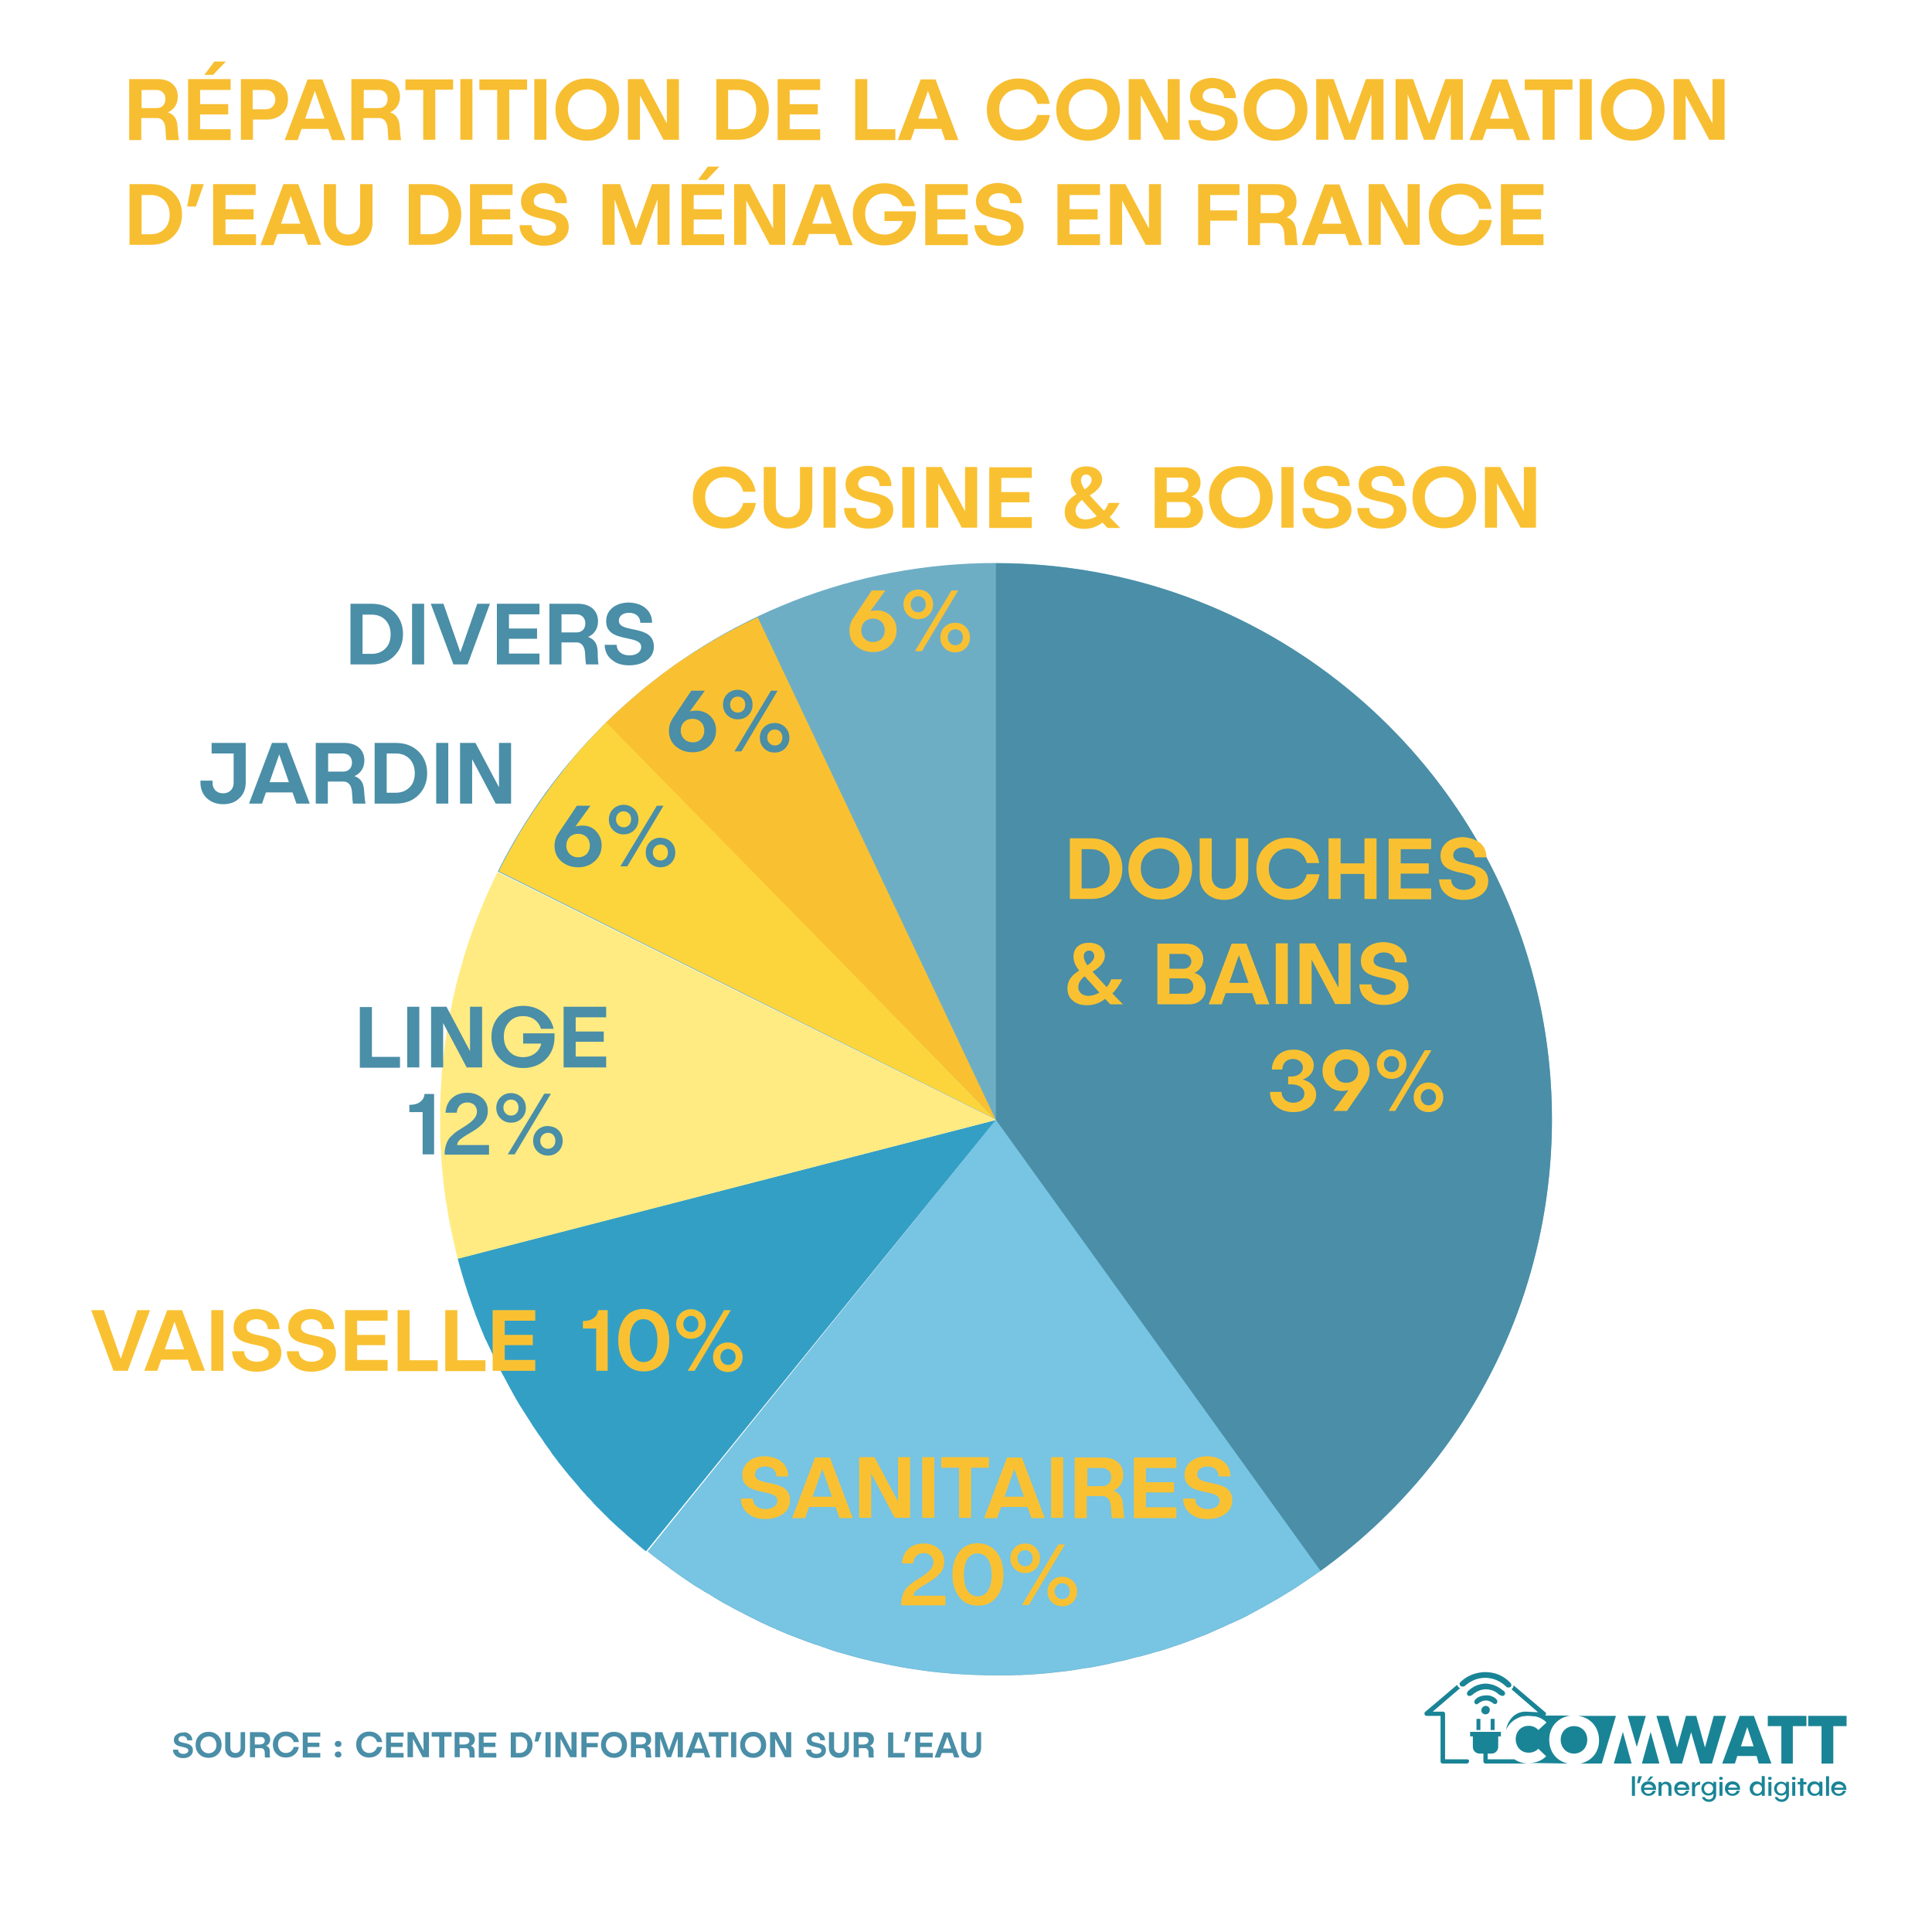 <?xml version="1.0" encoding="utf-8"?>
<!-- Generator: Adobe Illustrator 24.1.0, SVG Export Plug-In . SVG Version: 6.00 Build 0)  -->
<svg version="1.1" id="Calque_1" xmlns="http://www.w3.org/2000/svg" xmlns:xlink="http://www.w3.org/1999/xlink" x="0px" y="0px"
	 viewBox="0 0 640 640" style="enable-background:new 0 0 640 640;" xml:space="preserve">
<style type="text/css">
	.st0{fill:#F7BE31;}
	.st1{fill:none;}
	.st2{fill:#6EAEC5;}
	.st3{fill:#339FC5;}
	.st4{fill:#FFEB81;}
	.st5{fill:#CB5141;}
	.st6{fill:none;stroke:#1D1D1B;stroke-width:0.25;stroke-miterlimit:10;}
	.st7{fill:#4A8EA7;}
	.st8{fill:#77C4E3;}
	.st9{fill:#FCD53D;}
	.st10{fill:#F9C132;}
	.st11{fill:#198496;}
</style>
<g>
	<path class="st0" d="M59.3,46.4h-4.2c-0.1-0.7-0.2-1.9-0.3-3.8c-0.1-2.1-1.1-3.5-2.8-3.5h-5.2v7.3h-4V26.2h9.4
		c4.1,0,6.7,2.2,6.7,5.8c0,2.4-1.2,4.3-3.3,5.2c2.1,0.7,3.1,2.3,3.2,4.8C59,44.3,59.1,45.8,59.3,46.4z M51.8,35.8c1.9,0,3-1.2,3-3
		c0-1.8-1.2-3-3-3h-4.9v6H51.8z"/>
	<path class="st0" d="M76.4,29.8H66.3v4.7h9.3v3.4h-9.3v4.9h10.1v3.6H62.3V26.2h14.1V29.8z M74.8,20.4l-4.2,4.4h-2.9l3.3-4.4H74.8z"
		/>
	<path class="st0" d="M88.5,26.2c2,0,3.7,0.6,5,1.9c1.3,1.2,1.9,2.8,1.9,4.8c0,2-0.6,3.6-1.9,4.8c-1.3,1.2-3,1.9-5,1.9h-4.7v6.7h-4
		V26.2H88.5z M88,36.2c1.9,0,3.2-1.3,3.2-3.2c0-1.9-1.3-3.2-3.2-3.2h-4.3v6.4H88z"/>
	<path class="st0" d="M110,46.4l-1.3-3.7h-8.8l-1.3,3.7h-4.3l7.6-20.1h4.9l7.6,20.1H110z M101.1,39.3h6.4l-3.2-9.2L101.1,39.3z"/>
	<path class="st0" d="M132.9,46.4h-4.2c-0.1-0.7-0.2-1.9-0.3-3.8c-0.1-2.1-1.1-3.5-2.8-3.5h-5.2v7.3h-4V26.2h9.4
		c4.1,0,6.7,2.2,6.7,5.8c0,2.4-1.2,4.3-3.3,5.2c2.1,0.7,3.1,2.3,3.2,4.8C132.6,44.3,132.7,45.8,132.9,46.4z M125.4,35.8
		c1.9,0,3-1.2,3-3c0-1.8-1.2-3-3-3h-4.9v6H125.4z"/>
	<path class="st0" d="M150.1,26.2v3.5h-5.9v16.6h-4V29.8h-5.9v-3.5H150.1z"/>
	<path class="st0" d="M156.5,26.2v20.1h-4V26.2H156.5z"/>
	<path class="st0" d="M174.6,26.2v3.5h-5.9v16.6h-4V29.8h-5.9v-3.5H174.6z"/>
	<path class="st0" d="M181,26.2v20.1h-4V26.2H181z"/>
	<path class="st0" d="M194.5,26c3,0,5.6,1,7.6,2.9c2,1.9,3,4.4,3,7.4c0,3-1,5.5-3,7.4c-2,1.9-4.5,2.9-7.6,2.9c-3,0-5.6-1-7.5-2.9
		c-2-1.9-3-4.4-3-7.4c0-3,1-5.5,3-7.4C188.9,26.9,191.5,26,194.5,26z M189.9,31.5c-1.2,1.2-1.8,2.8-1.8,4.7c0,1.9,0.6,3.5,1.8,4.8
		c1.2,1.3,2.7,1.9,4.6,1.9c1.9,0,3.4-0.6,4.6-1.9c1.2-1.2,1.8-2.9,1.8-4.8c0-1.9-0.6-3.5-1.8-4.7c-1.2-1.2-2.8-1.9-4.6-1.9
		C192.6,29.7,191.1,30.3,189.9,31.5z"/>
	<path class="st0" d="M220.9,26.2h4v20.1h-5.1l-7.8-14.7v14.7h-4V26.2h5.1l7.8,14.7V26.2z"/>
	<path class="st0" d="M244.3,26.2c3,0,5.5,0.9,7.5,2.8c1.9,1.9,2.9,4.3,2.9,7.2c0,3-1,5.4-2.9,7.3c-1.9,1.9-4.4,2.8-7.5,2.8h-7V26.2
		H244.3z M244.2,42.8c1.9,0,3.4-0.6,4.6-1.8c1.2-1.2,1.7-2.8,1.7-4.7c0-1.9-0.6-3.5-1.7-4.7c-1.2-1.2-2.7-1.8-4.6-1.8h-3v13H244.2z"
		/>
	<path class="st0" d="M271.7,29.8h-10.1v4.7h9.3v3.4h-9.3v4.9h10.1v3.6h-14.1V26.2h14.1V29.8z"/>
	<path class="st0" d="M287.3,42.8h9.3v3.6h-13.3V26.2h4V42.8z"/>
	<path class="st0" d="M313.1,46.4l-1.3-3.7H303l-1.3,3.7h-4.3l7.6-20.1h4.9l7.6,20.1H313.1z M304.2,39.3h6.4l-3.2-9.2L304.2,39.3z"
		/>
	<path class="st0" d="M347.8,38.1c-0.4,2.5-1.5,4.6-3.4,6.1c-1.9,1.6-4.2,2.4-7,2.4c-3,0-5.6-1-7.5-2.9c-2-1.9-3-4.4-3-7.4
		c0-3,1-5.5,3-7.4c2-1.9,4.5-2.9,7.5-2.9c2.7,0,5,0.8,6.9,2.3s3,3.6,3.4,6.1h-4.1c-0.7-2.9-3.1-4.8-6.2-4.8c-1.9,0-3.4,0.6-4.6,1.9
		s-1.8,2.8-1.8,4.7c0,1.9,0.6,3.6,1.8,4.8c1.2,1.2,2.7,1.9,4.6,1.9c3.1,0,5.5-1.9,6.2-4.8H347.8z"/>
	<path class="st0" d="M360.4,26c3,0,5.6,1,7.6,2.9c2,1.9,3,4.4,3,7.4c0,3-1,5.5-3,7.4c-2,1.9-4.5,2.9-7.6,2.9s-5.6-1-7.5-2.9
		c-2-1.9-3-4.4-3-7.4c0-3,1-5.5,3-7.4C354.8,26.9,357.3,26,360.4,26z M355.8,31.5c-1.2,1.2-1.8,2.8-1.8,4.7c0,1.9,0.6,3.5,1.8,4.8
		c1.2,1.3,2.7,1.9,4.6,1.9c1.9,0,3.4-0.6,4.6-1.9c1.2-1.2,1.8-2.9,1.8-4.8c0-1.9-0.6-3.5-1.8-4.7c-1.2-1.2-2.8-1.9-4.6-1.9
		C358.5,29.7,357,30.3,355.8,31.5z"/>
	<path class="st0" d="M386.8,26.2h4v20.1h-5.1l-7.8-14.7v14.7h-4V26.2h5.1l7.8,14.7V26.2z"/>
	<path class="st0" d="M407.3,27.7c1.4,1.2,2.1,2.8,2.1,4.8h-3.9c0-2-1.5-3.3-3.7-3.3c-2,0-3.4,1-3.4,2.6c0,4.4,11.6,1,11.6,8.6
		c0,1.9-0.8,3.4-2.3,4.5c-1.5,1.1-3.5,1.7-5.9,1.7c-2.4,0-4.3-0.6-5.8-1.9c-1.5-1.2-2.2-2.8-2.3-4.9h4c0,2.1,1.7,3.5,4.2,3.5
		c2.3,0,3.9-1.1,3.9-2.8c0-4.3-11.6-1.1-11.6-8.5c0-1.9,0.7-3.3,2.1-4.5c1.4-1.1,3.2-1.7,5.5-1.7C404.1,26,405.9,26.6,407.3,27.7z"
		/>
	<path class="st0" d="M422.5,26c3,0,5.6,1,7.6,2.9c2,1.9,3,4.4,3,7.4c0,3-1,5.5-3,7.4c-2,1.9-4.5,2.9-7.6,2.9s-5.6-1-7.5-2.9
		c-2-1.9-3-4.4-3-7.4c0-3,1-5.5,3-7.4C417,26.9,419.5,26,422.5,26z M418,31.5c-1.2,1.2-1.8,2.8-1.8,4.7c0,1.9,0.6,3.5,1.8,4.8
		c1.2,1.3,2.7,1.9,4.6,1.9c1.9,0,3.4-0.6,4.6-1.9c1.2-1.2,1.8-2.9,1.8-4.8c0-1.9-0.6-3.5-1.8-4.7c-1.2-1.2-2.8-1.9-4.6-1.9
		C420.7,29.7,419.2,30.3,418,31.5z"/>
	<path class="st0" d="M452.5,26.2h5.8v20.1h-4V31.2l-5.4,15.1h-3.5l-5.4-15.1v15.1h-4V26.2h5.8l5.3,14.8L452.5,26.2z"/>
	<path class="st0" d="M478.8,26.2h5.8v20.1h-4V31.2l-5.4,15.1h-3.5l-5.4-15.1v15.1h-4V26.2h5.8l5.3,14.8L478.8,26.2z"/>
	<path class="st0" d="M502.5,46.4l-1.3-3.7h-8.8l-1.3,3.7h-4.3l7.6-20.1h4.9l7.6,20.1H502.5z M493.6,39.3h6.4l-3.2-9.2L493.6,39.3z"
		/>
	<path class="st0" d="M520.9,26.2v3.5h-5.9v16.6h-4V29.8h-5.9v-3.5H520.9z"/>
	<path class="st0" d="M527.3,26.2v20.1h-4V26.2H527.3z"/>
	<path class="st0" d="M540.8,26c3,0,5.6,1,7.6,2.9c2,1.9,3,4.4,3,7.4c0,3-1,5.5-3,7.4c-2,1.9-4.5,2.9-7.6,2.9s-5.6-1-7.5-2.9
		c-2-1.9-3-4.4-3-7.4c0-3,1-5.5,3-7.4C535.2,26.9,537.8,26,540.8,26z M536.2,31.5c-1.2,1.2-1.8,2.8-1.8,4.7c0,1.9,0.6,3.5,1.8,4.8
		c1.2,1.3,2.7,1.9,4.6,1.9c1.9,0,3.4-0.6,4.6-1.9c1.2-1.2,1.8-2.9,1.8-4.8c0-1.9-0.6-3.5-1.8-4.7c-1.2-1.2-2.8-1.9-4.6-1.9
		C539,29.7,537.4,30.3,536.2,31.5z"/>
	<path class="st0" d="M567.3,26.2h4v20.1h-5.1l-7.8-14.7v14.7h-4V26.2h5.1l7.8,14.7V26.2z"/>
	<path class="st0" d="M49.9,61c3,0,5.5,0.9,7.5,2.8c1.9,1.9,2.9,4.3,2.9,7.2c0,3-1,5.4-2.9,7.3c-1.9,1.9-4.4,2.8-7.5,2.8h-7V61H49.9
		z M49.9,77.6c1.9,0,3.4-0.6,4.6-1.8c1.2-1.2,1.7-2.8,1.7-4.7c0-1.9-0.6-3.5-1.7-4.7c-1.2-1.2-2.7-1.8-4.6-1.8h-3v13H49.9z"/>
	<path class="st0" d="M63.4,61h4.1l-2.6,7.4H62L63.4,61z"/>
	<path class="st0" d="M84.8,64.6H74.7v4.7H84v3.4h-9.3v4.9h10.1v3.6H70.6V61h14.1V64.6z"/>
	<path class="st0" d="M102,81.2l-1.3-3.7h-8.8l-1.3,3.7h-4.3L93.9,61h4.9l7.6,20.1H102z M93.1,74.1h6.4l-3.2-9.2L93.1,74.1z"/>
	<path class="st0" d="M123.4,61v12.8c0,2.2-0.8,4.1-2.2,5.5c-1.5,1.4-3.5,2.1-5.8,2.1s-4.3-0.7-5.8-2.1c-1.5-1.4-2.3-3.2-2.3-5.5V61
		h4v12.6c0,2.5,1.6,4.1,4,4.1c2.4,0,4-1.7,4-4.1V61H123.4z"/>
	<path class="st0" d="M142.4,61c3,0,5.5,0.9,7.5,2.8c1.9,1.9,2.9,4.3,2.9,7.2c0,3-1,5.4-2.9,7.3c-1.9,1.9-4.4,2.8-7.5,2.8h-7V61
		H142.4z M142.3,77.6c1.9,0,3.4-0.6,4.6-1.8c1.2-1.2,1.7-2.8,1.7-4.7c0-1.9-0.6-3.5-1.7-4.7c-1.2-1.2-2.7-1.8-4.6-1.8h-3v13H142.3z"
		/>
	<path class="st0" d="M169.8,64.6h-10.1v4.7h9.3v3.4h-9.3v4.9h10.1v3.6h-14.1V61h14.1V64.6z"/>
	<path class="st0" d="M185.7,62.5c1.4,1.2,2.1,2.8,2.1,4.8h-3.9c0-2-1.5-3.3-3.7-3.3c-2,0-3.4,1-3.4,2.6c0,4.4,11.6,1,11.6,8.6
		c0,1.9-0.8,3.4-2.3,4.5c-1.5,1.1-3.5,1.7-5.9,1.7c-2.4,0-4.3-0.6-5.8-1.9c-1.5-1.2-2.2-2.8-2.3-4.9h4c0,2.1,1.7,3.5,4.2,3.5
		c2.3,0,3.9-1.1,3.9-2.8c0-4.3-11.6-1.1-11.6-8.5c0-1.9,0.7-3.3,2.1-4.5c1.4-1.1,3.2-1.7,5.5-1.7C182.4,60.8,184.2,61.4,185.7,62.5z
		"/>
	<path class="st0" d="M216,61h5.8v20.1h-4V66l-5.4,15.1H209L203.6,66v15.1h-4V61h5.8l5.3,14.8L216,61z"/>
	<path class="st0" d="M239.9,64.6h-10.1v4.7h9.3v3.4h-9.3v4.9h10.1v3.6h-14.1V61h14.1V64.6z M238.3,55.2l-4.2,4.4h-2.9l3.3-4.4
		H238.3z"/>
	<path class="st0" d="M256.1,61h4v20.1H255l-7.8-14.7v14.7h-4V61h5.1l7.8,14.7V61z"/>
	<path class="st0" d="M278,81.2l-1.3-3.7H268l-1.3,3.7h-4.3l7.6-20.1h4.9l7.6,20.1H278z M269.1,74.1h6.4l-3.2-9.2L269.1,74.1z"/>
	<path class="st0" d="M303.4,70c0,0.2,0,0.8,0,1c0,3-1,5.5-2.9,7.4c-1.9,1.9-4.5,2.9-7.5,2.9c-3,0-5.6-1-7.5-2.9c-2-1.9-3-4.4-3-7.4
		c0-3,1-5.5,3-7.4c2-1.9,4.5-2.9,7.5-2.9c2.5,0,4.7,0.7,6.6,2.1c1.9,1.5,3,3.3,3.5,5.5h-4.2c-0.8-2.6-3-4.2-5.9-4.2
		c-1.9,0-3.4,0.6-4.6,1.9c-1.2,1.3-1.8,2.9-1.8,4.9c0,2,0.6,3.6,1.8,4.9c1.2,1.3,2.7,1.9,4.6,1.9c3,0,5.4-1.8,6-4.5h-6V70H303.4z"/>
	<path class="st0" d="M320.6,64.6h-10.1v4.7h9.3v3.4h-9.3v4.9h10.1v3.6h-14.1V61h14.1V64.6z"/>
	<path class="st0" d="M336.4,62.5c1.4,1.2,2.1,2.8,2.1,4.8h-3.9c0-2-1.5-3.3-3.7-3.3c-2,0-3.4,1-3.4,2.6c0,4.4,11.6,1,11.6,8.6
		c0,1.9-0.8,3.4-2.3,4.5c-1.5,1.1-3.5,1.7-5.9,1.7c-2.4,0-4.3-0.6-5.8-1.9c-1.5-1.2-2.2-2.8-2.3-4.9h4c0,2.1,1.7,3.5,4.2,3.5
		c2.3,0,3.9-1.1,3.9-2.8c0-4.3-11.6-1.1-11.6-8.5c0-1.9,0.7-3.3,2.1-4.5c1.4-1.1,3.2-1.7,5.5-1.7C333.1,60.8,334.9,61.4,336.4,62.5z
		"/>
	<path class="st0" d="M364.4,64.6h-10.1v4.7h9.3v3.4h-9.3v4.9h10.1v3.6h-14.1V61h14.1V64.6z"/>
	<path class="st0" d="M380.6,61h4v20.1h-5.1l-7.8-14.7v14.7h-4V61h5.1l7.8,14.7V61z"/>
	<path class="st0" d="M410.6,64.6h-9.7v5.1h8.9v3.4h-8.9v8.1h-4V61h13.7V64.6z"/>
	<path class="st0" d="M429.9,81.2h-4.2c-0.1-0.7-0.2-1.9-0.3-3.8c-0.1-2.1-1.1-3.5-2.8-3.5h-5.2v7.3h-4V61h9.4
		c4.1,0,6.7,2.2,6.7,5.8c0,2.4-1.2,4.3-3.3,5.2c2.1,0.7,3.1,2.3,3.2,4.8C429.6,79.1,429.7,80.6,429.9,81.2z M422.5,70.6
		c1.9,0,3-1.2,3-3c0-1.8-1.2-3-3-3h-4.9v6H422.5z"/>
	<path class="st0" d="M446.9,81.2l-1.3-3.7h-8.8l-1.3,3.7h-4.3l7.6-20.1h4.9l7.6,20.1H446.9z M438,74.1h6.4l-3.2-9.2L438,74.1z"/>
	<path class="st0" d="M466.3,61h4v20.1h-5.1l-7.8-14.7v14.7h-4V61h5.1l7.8,14.7V61z"/>
	<path class="st0" d="M494.2,72.9c-0.4,2.5-1.5,4.6-3.4,6.1c-1.9,1.6-4.2,2.4-7,2.4c-3,0-5.6-1-7.5-2.9c-2-1.9-3-4.4-3-7.4
		c0-3,1-5.5,3-7.4c2-1.9,4.5-2.9,7.5-2.9c2.7,0,5,0.8,6.9,2.3s3,3.6,3.4,6.1H490c-0.7-2.9-3.1-4.8-6.2-4.8c-1.9,0-3.4,0.6-4.6,1.9
		s-1.8,2.8-1.8,4.7c0,1.9,0.6,3.6,1.8,4.8c1.2,1.2,2.7,1.9,4.6,1.9c3.1,0,5.5-1.9,6.2-4.8H494.2z"/>
	<path class="st0" d="M511.3,64.6h-10.1v4.7h9.3v3.4h-9.3v4.9h10.1v3.6h-14.1V61h14.1V64.6z"/>
</g>
<path class="st1" d="M203.3,647.4L203.3,647.4c-0.2-0.1-0.3-0.2-0.4-0.3C203,647.1,203.2,647.3,203.3,647.4z"/>
<g>
	<g>
		<path class="st2" d="M514.1,370.8c0,61.6-30.2,116.1-76.7,149.6c-0.9,0.6-1.8,1.3-2.7,1.9c-0.1,0-0.1,0.1-0.2,0.1
			c-1,0.7-1.9,1.3-2.9,2c-0.8,0.5-1.6,1.1-2.4,1.6c-0.4,0.2-0.7,0.5-1.1,0.7c-0.7,0.4-1.3,0.8-2,1.2c-2.2,1.4-4.5,2.7-6.8,4
			c-0.9,0.5-1.7,1-2.6,1.4c0,0-0.1,0.1-0.1,0.1c-0.9,0.5-1.9,1-2.8,1.5c-0.2,0.1-0.4,0.2-0.5,0.3c-1,0.5-1.9,1-2.9,1.4
			c-0.9,0.4-1.7,0.8-2.6,1.2c0,0-0.1,0-0.1,0c-0.6,0.3-1.1,0.5-1.7,0.8c-0.2,0.1-0.3,0.1-0.4,0.2c-0.6,0.3-1.2,0.5-1.8,0.8
			c-0.8,0.3-1.6,0.7-2.3,1c-0.4,0.2-0.9,0.4-1.3,0.6c-0.9,0.4-1.7,0.7-2.6,1c-0.9,0.4-1.9,0.7-2.8,1.1c-1.2,0.4-2.3,0.9-3.5,1.3
			c-0.7,0.2-1.4,0.5-2.1,0.7c-1.4,0.5-2.9,1-4.3,1.4c-0.6,0.2-1.2,0.4-1.8,0.5c-1,0.3-2.1,0.6-3.1,0.9c-0.7,0.2-1.5,0.4-2.2,0.6
			c-0.3,0.1-0.7,0.2-1,0.2c-1,0.3-2,0.5-3,0.8c-1.2,0.3-2.3,0.6-3.5,0.8c-1.2,0.3-2.4,0.5-3.5,0.8c-1.1,0.2-2.3,0.5-3.4,0.7
			c-0.2,0-0.4,0.1-0.6,0.1c-1,0.2-2,0.4-3.1,0.5c0,0-0.1,0-0.1,0c-1,0.2-2,0.3-3,0.5c-0.4,0.1-0.8,0.1-1.2,0.2
			c-1,0.1-1.9,0.3-2.9,0.4c-0.1,0-0.1,0-0.2,0c-1.2,0.1-2.4,0.3-3.6,0.4c-1,0.1-1.9,0.2-2.9,0.3c-0.5,0-1,0.1-1.5,0.1h0
			c-1,0.1-2,0.2-3,0.2c-1,0.1-2,0.1-3.1,0.2c-0.3,0-0.7,0-1,0c-0.1,0-0.1,0-0.2,0c-1,0-1.9,0.1-2.9,0.1c-0.2,0-0.5,0-0.8,0
			c-1.1,0-2.2,0-3.2,0c-4.7,0-9.3-0.2-13.9-0.5c-0.7,0-1.3-0.1-2-0.2c-0.8-0.1-1.6-0.1-2.5-0.2c-2-0.2-4-0.4-5.9-0.7
			c-0.7-0.1-1.3-0.2-2-0.3c-0.7-0.1-1.4-0.2-2.1-0.3c-0.6-0.1-1.2-0.2-1.8-0.3c-0.6-0.1-1.2-0.2-1.8-0.3c-0.1,0-0.3,0-0.4-0.1
			c-0.6-0.1-1.1-0.2-1.7-0.3c-2-0.4-3.9-0.8-5.8-1.2c-0.6-0.1-1.1-0.2-1.7-0.4c-3.6-0.8-7.1-1.8-10.6-2.8c-0.5-0.1-1.1-0.3-1.6-0.5
			c-0.4-0.1-0.8-0.2-1.2-0.4c-0.5-0.1-0.9-0.3-1.4-0.5c-0.8-0.2-1.5-0.5-2.3-0.8c-0.6-0.2-1.2-0.4-1.9-0.6c-0.6-0.2-1.1-0.4-1.7-0.6
			c-0.2-0.1-0.4-0.1-0.5-0.2c-1.1-0.4-2.2-0.8-3.2-1.2c-0.1,0-0.2-0.1-0.3-0.1c-1.1-0.4-2.2-0.9-3.3-1.3c-0.1,0-0.1-0.1-0.2-0.1
			c-0.9-0.4-1.8-0.7-2.6-1.1c-0.3-0.1-0.6-0.2-0.8-0.4c-0.2-0.1-0.5-0.2-0.8-0.3c-0.9-0.4-1.8-0.8-2.6-1.2c-1.2-0.5-2.3-1.1-3.5-1.7
			c-1.1-0.5-2.2-1.1-3.4-1.7c-0.1,0-0.2-0.1-0.2-0.1c-0.9-0.5-1.8-0.9-2.7-1.4c-0.4-0.2-0.8-0.4-1.1-0.6c-0.7-0.4-1.4-0.8-2.2-1.2
			c-0.4-0.2-0.8-0.4-1.1-0.6c-0.8-0.5-1.6-0.9-2.4-1.4c-0.3-0.2-0.6-0.4-0.9-0.6c-0.8-0.5-1.6-1-2.4-1.4c-0.3-0.2-0.6-0.3-0.8-0.5
			c-0.6-0.4-1.2-0.7-1.8-1.1c-0.2-0.1-0.4-0.2-0.5-0.3c-0.4-0.2-0.8-0.5-1.1-0.7c-1.7-1.1-3.4-2.3-5.1-3.5c-0.5-0.3-0.9-0.7-1.4-1
			c-0.6-0.4-1.2-0.9-1.7-1.3c-0.5-0.3-0.9-0.7-1.4-1c-1.3-1-2.5-1.9-3.8-2.9c-0.5-0.4-1-0.8-1.4-1.2L329.9,371l-0.1-0.1l-164.9-82.2
			c10.4-20.9,24.7-39.6,42-55.1c32.6-29.3,75.7-47.1,123-47.1C431.6,186.6,514.1,269,514.1,370.8z"/>
		<path class="st3" d="M329.9,371L214,513.9c-0.1-0.1-0.3-0.2-0.4-0.3c-1.3-1-2.5-2.1-3.7-3.1c-0.7-0.6-1.5-1.3-2.2-1.9
			c-0.9-0.8-1.8-1.7-2.8-2.5c-0.9-0.8-1.7-1.6-2.6-2.4c-0.1-0.1-0.3-0.2-0.4-0.4c-0.7-0.7-1.4-1.4-2.1-2.1c-0.3-0.3-0.6-0.6-0.9-0.9
			c-0.5-0.5-1-1-1.5-1.5c-0.4-0.4-0.7-0.7-1-1.1c-0.6-0.7-1.2-1.3-1.9-2c-0.2-0.1-0.3-0.3-0.4-0.5c-0.7-0.7-1.4-1.5-2-2.2
			c-0.1-0.1-0.2-0.2-0.3-0.4c-0.8-0.9-1.5-1.8-2.3-2.7c-0.7-0.8-1.4-1.6-2-2.4c-0.3-0.3-0.5-0.6-0.8-1c-0.6-0.7-1.1-1.4-1.7-2.1
			c-0.2-0.2-0.3-0.4-0.4-0.6c-0.6-0.8-1.3-1.6-1.9-2.5c-0.1-0.2-0.2-0.3-0.3-0.5c-0.5-0.7-1.1-1.5-1.6-2.2c-0.3-0.4-0.6-0.8-0.8-1.2
			c-0.4-0.6-0.8-1.2-1.2-1.7c-0.3-0.4-0.6-0.9-0.9-1.3c-0.4-0.6-0.8-1.2-1.2-1.8c-0.3-0.4-0.5-0.7-0.7-1.1c-0.6-0.9-1.2-1.9-1.8-2.8
			c-0.6-1-1.3-2-1.9-3c-0.1-0.1-0.1-0.2-0.2-0.3c-0.6-1-1.2-2-1.8-3.1c-0.6-1.1-1.2-2.2-1.8-3.3c-0.5-1-1.1-2-1.6-3
			c-0.1-0.2-0.2-0.4-0.3-0.5c-0.4-0.7-0.7-1.4-1.1-2.2c-0.3-0.5-0.5-0.9-0.7-1.4c-0.5-0.9-0.9-1.9-1.4-2.8c0-0.1-0.1-0.1-0.1-0.2
			c-0.5-1.1-1-2.3-1.6-3.4c-0.2-0.5-0.4-0.9-0.6-1.3h0c-0.2-0.3-0.3-0.7-0.5-1c-0.2-0.5-0.4-1-0.6-1.5c-0.5-1.1-0.9-2.1-1.3-3.2
			c-0.4-1.1-0.9-2.2-1.3-3.3c0,0,0-0.1,0-0.1c-0.3-0.9-0.7-1.8-1-2.7c-1.8-5.1-3.4-10.2-4.8-15.5L329.9,371z"/>
		<path class="st4" d="M329.9,371l-178.3,46c-0.2-0.8-0.4-1.6-0.6-2.5c-0.1-0.3-0.1-0.6-0.2-0.9c-0.2-0.8-0.3-1.5-0.5-2.2
			c-0.4-1.9-0.8-3.8-1.2-5.6c-0.4-1.9-0.7-3.9-1-5.8c-0.1-0.8-0.2-1.6-0.4-2.3c-0.2-1.1-0.3-2.3-0.5-3.4c-0.1-0.9-0.2-1.9-0.3-2.8
			c-0.1-1-0.2-1.9-0.3-2.9c-0.1-0.8-0.1-1.6-0.2-2.4c0-0.4-0.1-0.8-0.1-1.2c-0.1-1.6-0.2-3.1-0.3-4.7v-0.1c0-0.6-0.1-1.2-0.1-1.8
			c0-0.6,0-1.2-0.1-1.8c0-0.6,0-1.2,0-1.8c0-0.5,0-1.1,0-1.6c0-0.8,0-1.6,0-2.4c0-1.1,0-2.2,0-3.3c0-0.2,0-0.4,0-0.5
			c0-1.1,0-2.2,0.1-3.2c0-0.1,0-0.2,0-0.3c0-1.2,0.1-2.4,0.2-3.6c0.1-1.2,0.1-2.4,0.2-3.6c0,0,0-0.1,0-0.1c0.1-1.2,0.2-2.4,0.3-3.5
			c0.1-1.2,0.2-2.4,0.4-3.6c0.1-1.1,0.3-2.3,0.4-3.4c0-0.2,0-0.3,0.1-0.4c0.2-1.1,0.3-2.2,0.5-3.3c0.1-1,0.3-1.9,0.5-2.9
			c0.3-1.5,0.5-3,0.8-4.5c0.2-0.9,0.4-1.7,0.5-2.6c0.2-1,0.4-2,0.7-3c0.1-0.6,0.3-1.2,0.4-1.9c0.3-1.1,0.5-2.1,0.8-3.2
			c0.2-0.7,0.4-1.4,0.6-2.1c0.1-0.4,0.2-0.8,0.4-1.3c0,0,0,0,0,0c0.3-0.9,0.5-1.9,0.8-2.8c0,0,0-0.1,0-0.2c0.3-1,0.6-2.1,1-3.1
			c0-0.1,0-0.1,0-0.1c2.8-8.8,6.3-17.2,10.3-25.4L329.8,371L329.9,371z"/>
		<polygon class="st5" points="329.9,371 329.9,371 329.9,371 329.8,371 329.9,371 		"/>
		<line class="st6" x1="329.9" y1="371" x2="329.9" y2="371"/>
		<path class="st7" d="M514.1,370.8c0,19.9-3.2,39.1-9,57.1c-12.2,37.6-36.3,69.9-67.7,92.5L329.9,371h0v0h0V186.6
			c44,0,84.4,15.4,116.1,41.2c30.2,24.5,52.4,58.4,62.3,97.2C512.1,339.6,514.1,355,514.1,370.8z"/>
		<path class="st8" d="M437.4,520.3c-0.9,0.6-1.8,1.3-2.7,1.9c-0.1,0-0.1,0.1-0.2,0.1c-1,0.7-1.9,1.3-2.9,2
			c-0.8,0.5-1.6,1.1-2.4,1.6c-0.4,0.2-0.7,0.5-1.1,0.7c-0.7,0.4-1.3,0.8-2,1.2c-2.2,1.4-4.5,2.7-6.8,4c-0.9,0.5-1.7,1-2.6,1.4
			c0,0-0.1,0.1-0.1,0.1c-0.9,0.5-1.9,1-2.8,1.5c-0.2,0.1-0.4,0.2-0.5,0.3c-1,0.5-1.9,1-2.9,1.4c-0.9,0.4-1.7,0.8-2.6,1.2
			c0,0-0.1,0-0.1,0c-0.6,0.3-1.1,0.5-1.7,0.8c-0.2,0.1-0.3,0.1-0.4,0.2c-0.6,0.3-1.2,0.5-1.8,0.8c-0.8,0.3-1.6,0.7-2.3,1
			c-0.4,0.2-0.9,0.4-1.3,0.6c-0.9,0.4-1.7,0.7-2.6,1c-0.9,0.4-1.9,0.7-2.8,1.1c-1.2,0.4-2.3,0.9-3.5,1.3c-0.7,0.2-1.4,0.5-2.1,0.7
			c-1.4,0.5-2.9,1-4.3,1.4c-0.6,0.2-1.2,0.4-1.8,0.5c-1,0.3-2.1,0.6-3.1,0.9c-0.7,0.2-1.5,0.4-2.2,0.6c-0.3,0.1-0.7,0.2-1,0.2
			c-1,0.3-2,0.5-3,0.8c-1.2,0.3-2.3,0.6-3.5,0.8c-1.2,0.3-2.4,0.5-3.5,0.8c-1.1,0.2-2.3,0.5-3.4,0.7c-0.2,0-0.4,0.1-0.6,0.1
			c-1,0.2-2,0.4-3.1,0.5c0,0-0.1,0-0.1,0c-1,0.2-2,0.3-3,0.5c-0.4,0.1-0.8,0.1-1.2,0.2c-1,0.1-1.9,0.3-2.9,0.4c-0.1,0-0.1,0-0.2,0
			c-1.2,0.1-2.4,0.3-3.6,0.4c-1,0.1-1.9,0.2-2.9,0.3c-0.5,0-1,0.1-1.5,0.1h0c-1,0.1-2,0.2-3,0.2c-1,0.1-2,0.1-3.1,0.2
			c-0.3,0-0.7,0-1,0c-0.1,0-0.1,0-0.2,0c-1,0-1.9,0.1-2.9,0.1c-0.2,0-0.5,0-0.8,0c-1.1,0-2.2,0-3.2,0c-4.7,0-9.3-0.2-13.9-0.5
			c-0.7,0-1.3-0.1-2-0.2c-0.8-0.1-1.6-0.1-2.5-0.2c-2-0.2-4-0.4-5.9-0.7c-0.7-0.1-1.3-0.2-2-0.3c-0.7-0.1-1.4-0.2-2.1-0.3
			c-0.6-0.1-1.2-0.2-1.8-0.3c-0.6-0.1-1.2-0.2-1.8-0.3c-0.1,0-0.3,0-0.4-0.1c-0.6-0.1-1.1-0.2-1.7-0.3c-2-0.4-3.9-0.8-5.8-1.2
			c-0.6-0.1-1.1-0.2-1.7-0.4c-3.6-0.8-7.1-1.8-10.6-2.8c-0.5-0.1-1.1-0.3-1.6-0.5c-0.4-0.1-0.8-0.2-1.2-0.4
			c-0.5-0.1-0.9-0.3-1.4-0.5c-0.8-0.2-1.5-0.5-2.3-0.8c-0.6-0.2-1.2-0.4-1.9-0.6c-0.6-0.2-1.1-0.4-1.7-0.6c-0.2-0.1-0.4-0.1-0.5-0.2
			c-1.1-0.4-2.2-0.8-3.2-1.2c-0.1,0-0.2-0.1-0.3-0.1c-1.1-0.4-2.2-0.9-3.3-1.3c-0.1,0-0.1-0.1-0.2-0.1c-0.9-0.4-1.8-0.7-2.6-1.1
			c-0.3-0.1-0.6-0.2-0.8-0.4c-0.2-0.1-0.5-0.2-0.8-0.3c-0.9-0.4-1.8-0.8-2.6-1.2c-1.2-0.5-2.3-1.1-3.5-1.7c-1.1-0.5-2.2-1.1-3.4-1.7
			c-0.1,0-0.2-0.1-0.2-0.1c-0.9-0.5-1.8-0.9-2.7-1.4c-0.4-0.2-0.8-0.4-1.1-0.6c-0.7-0.4-1.4-0.8-2.2-1.2c-0.4-0.2-0.8-0.4-1.1-0.6
			c-0.8-0.5-1.6-0.9-2.4-1.4c-0.3-0.2-0.6-0.4-0.9-0.6c-0.8-0.5-1.6-1-2.4-1.4c-0.3-0.2-0.6-0.3-0.8-0.5c-0.6-0.4-1.2-0.7-1.8-1.1
			c-0.2-0.1-0.4-0.2-0.5-0.3c-0.4-0.2-0.8-0.5-1.1-0.7c-1.7-1.1-3.4-2.3-5.1-3.5c-0.5-0.3-0.9-0.7-1.4-1c-0.6-0.4-1.2-0.9-1.7-1.3
			c-0.5-0.3-0.9-0.7-1.4-1c-1.3-1-2.5-1.9-3.8-2.9c-0.5-0.4-1-0.8-1.4-1.1l0,0L329.9,371l0,0h0L437.4,520.3z"/>
		<line class="st1" x1="329.9" y1="371" x2="329.9" y2="371"/>
		<line class="st1" x1="329.9" y1="371" x2="329.8" y2="370.9"/>
		<path class="st9" d="M329.8,370.8L201.1,239c0,0-0.1,0.1-0.1,0.1c0,0-0.1,0.1-0.1,0.1c-0.9,0.8-1.7,1.7-2.5,2.6
			c-0.8,0.8-1.7,1.7-2.5,2.6c-0.1,0.1-0.2,0.2-0.2,0.2c-0.7,0.8-1.5,1.6-2.2,2.4c-0.1,0.1-0.2,0.3-0.4,0.4c-0.8,0.8-1.5,1.6-2.2,2.5
			c-0.5,0.6-1,1.2-1.5,1.8c-0.4,0.4-0.7,0.8-1,1.3c-0.4,0.5-0.8,0.9-1.1,1.4c-0.4,0.5-0.8,0.9-1.1,1.4c-0.4,0.5-0.7,0.9-1.1,1.4l0,0
			c-1,1.2-1.9,2.5-2.8,3.7c-0.3,0.3-0.5,0.7-0.7,1c-0.5,0.6-0.9,1.3-1.4,1.9c-0.6,0.8-1.1,1.6-1.7,2.4c-0.5,0.8-1.1,1.5-1.6,2.3
			c-0.6,1-1.3,1.9-1.9,2.9c-0.4,0.7-0.8,1.3-1.3,2c-1,1.7-2.1,3.4-3,5.1c-1,1.7-1.9,3.3-2.8,5c-0.4,0.7-0.7,1.4-1.1,2
			c-0.1,0.3-0.3,0.5-0.4,0.8c-0.4,0.8-0.8,1.5-1.1,2.3L329.8,370.8z"/>
		<path class="st10" d="M329.8,370.8l-129-131.5c0,0,0.1-0.1,0.1-0.1c0,0,0.1-0.1,0.1-0.1c0.9-0.8,1.7-1.7,2.6-2.5
			c0.9-0.8,1.7-1.6,2.6-2.4c0.1-0.1,0.2-0.1,0.3-0.2c0.8-0.7,1.6-1.5,2.4-2.2c0.1-0.1,0.3-0.2,0.4-0.3c0.8-0.7,1.7-1.4,2.5-2.2
			c0.6-0.5,1.2-1,1.8-1.5c0.4-0.3,0.8-0.7,1.3-1c0.5-0.4,0.9-0.7,1.4-1.1c0.5-0.4,1-0.7,1.4-1.1c0.5-0.4,1-0.7,1.4-1.1l0,0
			c1.3-0.9,2.5-1.9,3.8-2.8c0.3-0.2,0.7-0.5,1-0.7c0.6-0.5,1.3-0.9,2-1.3c0.8-0.5,1.6-1.1,2.4-1.6c0.8-0.5,1.6-1,2.4-1.5
			c1-0.6,1.9-1.2,2.9-1.8c0.7-0.4,1.4-0.8,2-1.2c1.7-1,3.4-2,5.1-2.9c1.7-0.9,3.4-1.8,5.1-2.7c0.7-0.4,1.4-0.7,2.1-1
			c0.3-0.1,0.5-0.3,0.8-0.4c0.8-0.4,1.5-0.7,2.3-1.1L329.8,370.8z"/>
	</g>
	<g>
		<path class="st10" d="M361.4,277.7c3,0,5.5,0.9,7.5,2.8c1.9,1.9,2.9,4.3,2.9,7.2c0,3-1,5.4-2.9,7.3c-1.9,1.9-4.4,2.8-7.5,2.8h-7
			v-20.1H361.4z M361.3,294.3c1.9,0,3.4-0.6,4.6-1.8c1.2-1.2,1.7-2.8,1.7-4.7c0-1.9-0.6-3.5-1.7-4.7c-1.2-1.2-2.7-1.8-4.6-1.8h-3v13
			H361.3z"/>
		<path class="st10" d="M384.3,277.4c3,0,5.6,1,7.6,2.9c2,1.9,3,4.4,3,7.4c0,3-1,5.5-3,7.4c-2,1.9-4.5,2.9-7.6,2.9s-5.6-1-7.5-2.9
			c-2-1.9-3-4.4-3-7.4c0-3,1-5.5,3-7.4C378.7,278.4,381.2,277.4,384.3,277.4z M379.7,283c-1.2,1.2-1.8,2.8-1.8,4.7
			c0,1.9,0.6,3.5,1.8,4.8c1.2,1.3,2.7,1.9,4.6,1.9c1.9,0,3.4-0.6,4.6-1.9c1.2-1.2,1.8-2.9,1.8-4.8c0-1.9-0.6-3.5-1.8-4.7
			c-1.2-1.2-2.8-1.9-4.6-1.9C382.4,281.1,380.9,281.8,379.7,283z"/>
		<path class="st10" d="M413.5,277.7v12.8c0,2.2-0.8,4.1-2.2,5.5c-1.5,1.4-3.5,2.1-5.8,2.1s-4.3-0.7-5.8-2.1
			c-1.5-1.4-2.3-3.2-2.3-5.5v-12.8h4v12.6c0,2.5,1.6,4.1,4,4.1s4-1.7,4-4.1v-12.6H413.5z"/>
		<path class="st10" d="M437.1,289.6c-0.4,2.5-1.5,4.6-3.4,6.1c-1.9,1.6-4.2,2.4-7,2.4c-3,0-5.6-1-7.5-2.9c-2-1.9-3-4.4-3-7.4
			c0-3,1-5.5,3-7.4c2-1.9,4.5-2.9,7.5-2.9c2.7,0,5,0.8,6.9,2.3c1.9,1.6,3,3.6,3.4,6.1h-4.1c-0.7-2.9-3.1-4.8-6.2-4.8
			c-1.9,0-3.4,0.6-4.6,1.9s-1.8,2.8-1.8,4.7c0,1.9,0.6,3.6,1.8,4.8c1.2,1.2,2.7,1.9,4.6,1.9c3.1,0,5.5-1.9,6.2-4.8H437.1z"/>
		<path class="st10" d="M452,277.7h4v20.1h-4v-8.3h-7.9v8.3h-4v-20.1h4v8.3h7.9V277.7z"/>
		<path class="st10" d="M474.1,281.3H464v4.7h9.3v3.4H464v4.9h10.1v3.6h-14.1v-20.1h14.1V281.3z"/>
		<path class="st10" d="M372,332.7h-4.2l-1.7-1.8c-1.8,1.4-3.8,2.1-6,2.1c-2,0-3.6-0.5-4.8-1.6c-1.2-1-1.7-2.4-1.7-4
			c0-2.7,1.5-4.4,3.9-5.9c-1.3-1.6-1.9-3.1-1.9-4.6c0-2.8,1.9-4.6,5.2-4.6c3.3,0,5.2,1.9,5.2,4.3c0,1.9-1.4,3.7-4.1,5.3l4.7,5.1
			c0.7-0.8,1.2-1.7,1.5-2.6h3.7c-1,1.8-2,3.4-3.3,4.7L372,332.7z M364.2,328.8l-4.9-5.4c-1.4,1.1-2.1,2.3-2.1,3.6
			c0,1.7,1.3,2.9,3.5,2.9C361.9,329.8,363.1,329.5,364.2,328.8z M359,316.8c0,0.8,0.4,1.8,1.2,3c1.5-1,2.3-2.1,2.3-3.1
			c0-1-0.7-1.8-1.7-1.8C359.7,314.9,359,315.7,359,316.8z"/>
		<path class="st10" d="M399.4,327.3c0,1.6-0.5,2.9-1.5,3.9c-1,1-2.4,1.5-4,1.5h-10.5v-20.1h9.6c1.6,0,3,0.5,4,1.4s1.6,2.2,1.6,3.7
			c0,2.2-1.2,3.8-3,4.6C397.8,322.8,399.4,324.8,399.4,327.3z M393.9,316.7c-0.5-0.4-1.1-0.7-1.8-0.7h-4.7v4.9h4.7
			c0.7,0,1.3-0.2,1.8-0.7C394.9,319.3,394.9,317.6,393.9,316.7z M392.8,329.2c1.4,0,2.5-1,2.5-2.5s-1.1-2.6-2.5-2.6h-5.4v5.1H392.8z
			"/>
		<path class="st10" d="M416.1,332.7l-1.3-3.7H406l-1.3,3.7h-4.3l7.6-20.1h4.9l7.6,20.1H416.1z M407.2,325.6h6.4l-3.2-9.2
			L407.2,325.6z"/>
		<path class="st10" d="M426.6,312.5v20.1h-4v-20.1H426.6z"/>
		<path class="st10" d="M443.4,312.5h4v20.1h-5.1l-7.8-14.7v14.7h-4v-20.1h5.1l7.8,14.7V312.5z"/>
		<path class="st10" d="M463.9,314c1.4,1.2,2.1,2.8,2.1,4.8h-3.9c0-2-1.5-3.3-3.7-3.3c-2,0-3.4,1-3.4,2.6c0,4.4,11.6,1,11.6,8.6
			c0,1.9-0.8,3.4-2.3,4.5c-1.5,1.1-3.5,1.7-5.9,1.7c-2.4,0-4.3-0.6-5.8-1.9c-1.5-1.2-2.2-2.8-2.3-4.9h4c0,2.1,1.7,3.5,4.2,3.5
			c2.3,0,3.9-1.1,3.9-2.8c0-4.3-11.6-1.1-11.6-8.5c0-1.9,0.7-3.3,2.1-4.5c1.4-1.1,3.2-1.7,5.5-1.7
			C460.7,312.2,462.5,312.8,463.9,314z"/>
		<path class="st10" d="M490.3,279.2c1.4,1.2,2.1,2.8,2.1,4.8h-3.9c0-2-1.5-3.3-3.7-3.3c-2,0-3.4,1-3.4,2.6c0,4.4,11.6,1,11.6,8.6
			c0,1.9-0.8,3.4-2.3,4.5c-1.5,1.1-3.5,1.7-5.9,1.7c-2.4,0-4.3-0.6-5.8-1.9c-1.5-1.2-2.2-2.8-2.3-4.9h4c0,2.1,1.7,3.5,4.2,3.5
			c2.3,0,3.9-1.1,3.9-2.8c0-4.3-11.6-1.1-11.6-8.5c0-1.9,0.7-3.3,2.1-4.5c1.4-1.1,3.2-1.7,5.5-1.7
			C487,277.5,488.8,278.1,490.3,279.2z"/>
	</g>
	<g>
		<path class="st10" d="M436,362.6c0,1.6-0.7,3-2.1,4.1c-1.4,1.1-3.2,1.7-5.4,1.7c-2.3,0-4.1-0.6-5.6-1.8c-1.5-1.2-2.2-2.8-2.2-4.9
			h3.8c0.1,2.2,1.7,3.6,3.9,3.6c2.2,0,3.7-1.3,3.7-3c0-1.9-1.8-3.1-4.4-3.1h-1v-2.6h1c2.3,0,3.9-1.2,3.9-3c0-1.6-1.4-2.8-3.3-2.8
			c-2,0-3.5,1.3-3.5,3.5h-3.5c0.1-2,0.8-3.6,2.1-4.8c1.3-1.2,3-1.8,5.1-1.8c1.9,0,3.5,0.5,4.8,1.5c1.3,1,1.9,2.3,1.9,3.8
			c0,2.1-1.5,3.9-3.7,4.6C434.3,358.3,436,360.2,436,362.6z"/>
		<path class="st10" d="M451.5,349.7c1.5,1.4,2.2,3.1,2.2,5.1c0,1.5-0.4,2.9-1.3,4.2l-6.2,9h-4.5l5-6.9c-0.7,0.2-1.4,0.3-2.1,0.3
			c-1.8,0-3.4-0.6-4.6-1.9c-1.2-1.2-1.9-2.8-1.9-4.7c0-2.1,0.7-3.9,2.2-5.2s3.3-2,5.6-2C448.2,347.7,450.1,348.3,451.5,349.7z
			 M446,358.7c1.1,0,2.1-0.4,2.8-1.1c0.7-0.7,1.1-1.7,1.1-2.8c0-2.3-1.7-3.9-3.9-3.9c-2.3,0-3.9,1.6-3.9,3.9c0,1.1,0.4,2.1,1.1,2.8
			C443.9,358.4,444.8,358.7,446,358.7z"/>
		<path class="st10" d="M464.5,349c0.9,0.9,1.4,2.1,1.4,3.5c0,1.4-0.5,2.6-1.4,3.5c-0.9,0.9-2.1,1.4-3.5,1.4c-1.4,0-2.6-0.5-3.5-1.4
			s-1.4-2.1-1.4-3.5c0-1.4,0.5-2.6,1.4-3.5c0.9-0.9,2.1-1.4,3.5-1.4C462.4,347.7,463.5,348.1,464.5,349z M459.2,350.6
			c-1,1-1,2.8,0,3.8c0.9,1,2.7,1,3.6,0c0.9-1,0.9-2.8,0-3.8C461.9,349.6,460.1,349.6,459.2,350.6z M472,347.9h2.2l-12,20.1H460
			L472,347.9z M476.7,360c0.9,0.9,1.4,2.1,1.4,3.5c0,1.4-0.5,2.6-1.4,3.5c-0.9,0.9-2.1,1.4-3.5,1.4c-1.4,0-2.6-0.5-3.5-1.4
			s-1.4-2.1-1.4-3.5c0-1.4,0.5-2.6,1.4-3.5c0.9-0.9,2.1-1.4,3.5-1.4C474.6,358.6,475.8,359.1,476.7,360z M471.4,361.6
			c-1,1-1,2.8,0,3.8c0.9,1,2.7,1,3.6,0c0.9-1,0.9-2.8,0-3.8C474.1,360.5,472.4,360.5,471.4,361.6z"/>
	</g>
	<g>
		<path class="st10" d="M259,484.3c1.4,1.2,2.1,2.8,2.1,4.8h-3.9c0-2-1.5-3.3-3.7-3.3c-2,0-3.4,1-3.4,2.6c0,4.4,11.6,1,11.6,8.6
			c0,1.9-0.8,3.4-2.3,4.5c-1.5,1.1-3.5,1.7-5.9,1.7c-2.4,0-4.3-0.6-5.8-1.9c-1.5-1.2-2.2-2.8-2.3-4.9h4c0,2.1,1.7,3.5,4.2,3.5
			c2.3,0,3.9-1.1,3.9-2.8c0-4.3-11.6-1.1-11.6-8.5c0-1.9,0.7-3.3,2.1-4.5s3.2-1.7,5.5-1.7C255.8,482.5,257.6,483.1,259,484.3z"/>
		<path class="st10" d="M278.1,502.9l-1.3-3.7H268l-1.3,3.7h-4.3l7.6-20.1h4.9l7.6,20.1H278.1z M269.2,495.8h6.4l-3.2-9.2
			L269.2,495.8z"/>
		<path class="st10" d="M297.5,482.7h4v20.1h-5.1l-7.8-14.7v14.7h-4v-20.1h5.1l7.8,14.7V482.7z"/>
		<path class="st10" d="M309.5,482.7v20.1h-4v-20.1H309.5z"/>
		<path class="st10" d="M327.6,482.7v3.5h-5.9v16.6h-4v-16.6h-5.9v-3.5H327.6z"/>
		<path class="st10" d="M341.7,502.9l-1.3-3.7h-8.8l-1.3,3.7H326l7.6-20.1h4.9l7.6,20.1H341.7z M332.8,495.8h6.4l-3.2-9.2
			L332.8,495.8z"/>
		<path class="st10" d="M352.2,482.7v20.1h-4v-20.1H352.2z"/>
		<path class="st10" d="M372.5,502.9h-4.2c-0.1-0.7-0.2-1.9-0.3-3.8c-0.1-2.1-1.1-3.5-2.8-3.5h-5.2v7.3h-4v-20.1h9.4
			c4.1,0,6.7,2.2,6.7,5.8c0,2.4-1.2,4.3-3.3,5.2c2.1,0.7,3.1,2.3,3.2,4.8C372.2,500.8,372.3,502.3,372.5,502.9z M365.1,492.3
			c1.9,0,3-1.2,3-3c0-1.8-1.2-3-3-3h-4.9v6H365.1z"/>
		<path class="st10" d="M389.7,486.3h-10.1v4.7h9.3v3.4h-9.3v4.9h10.1v3.6h-14.1v-20.1h14.1V486.3z"/>
		<path class="st10" d="M405.5,484.3c1.4,1.2,2.1,2.8,2.1,4.8h-3.9c0-2-1.5-3.3-3.7-3.3c-2,0-3.4,1-3.4,2.6c0,4.4,11.6,1,11.6,8.6
			c0,1.9-0.8,3.4-2.3,4.5c-1.5,1.1-3.5,1.7-5.9,1.7c-2.4,0-4.3-0.6-5.8-1.9c-1.5-1.2-2.2-2.8-2.3-4.9h4c0,2.1,1.7,3.5,4.2,3.5
			c2.3,0,3.9-1.1,3.9-2.8c0-4.3-11.6-1.1-11.6-8.5c0-1.9,0.7-3.3,2.1-4.5c1.4-1.1,3.2-1.7,5.5-1.7
			C402.3,482.5,404.1,483.1,405.5,484.3z"/>
	</g>
	<g>
		<path class="st10" d="M313.2,528.6v3.2h-14.7v-0.3c0-1.9,0.6-3.7,1.3-4.8c0.3-0.5,0.8-1,1.5-1.6c0.6-0.6,1.1-0.9,1.5-1.2
			c0.4-0.2,0.9-0.6,1.6-1c3.1-1.9,4.8-3.4,4.8-5.4c0-1.8-1.3-3-3.2-3c-1.9,0-3.3,1.2-3.5,3.4h-3.7c0.1-2,0.8-3.6,2.1-4.8
			c1.3-1.2,3-1.8,5.1-1.8c2,0,3.6,0.6,4.9,1.7c1.3,1.1,1.9,2.6,1.9,4.3c0,1.7-0.6,3.2-1.9,4.4c-1.2,1.2-2.1,1.8-3.8,2.8
			c-1.8,1-2.9,1.8-3.4,2.2c-0.7,0.6-1,1.2-1.1,1.9H313.2z"/>
		<path class="st10" d="M330.1,514.1c1.5,1.9,2.3,4.4,2.3,7.5c0,3.2-0.8,5.7-2.3,7.5c-1.5,1.9-3.6,2.8-6.1,2.8
			c-2.6,0-4.7-0.9-6.2-2.8c-1.5-1.9-2.3-4.4-2.3-7.5c0-3.2,0.8-5.7,2.3-7.6c1.5-1.9,3.6-2.8,6.2-2.8
			C326.5,511.3,328.5,512.2,330.1,514.1z M319.3,521.7c0,4.4,1.7,7.1,4.6,7.1c2.9,0,4.6-2.7,4.6-7.1s-1.7-7.1-4.6-7.1
			C321,514.5,319.3,517.2,319.3,521.7z"/>
		<path class="st10" d="M343.1,512.7c0.9,0.9,1.4,2.1,1.4,3.5c0,1.4-0.5,2.6-1.4,3.5c-0.9,0.9-2.1,1.4-3.5,1.4
			c-1.4,0-2.6-0.5-3.5-1.4s-1.4-2.1-1.4-3.5c0-1.4,0.5-2.6,1.4-3.5c0.9-0.9,2.1-1.4,3.5-1.4C341,511.3,342.2,511.8,343.1,512.7z
			 M337.8,514.3c-1,1-1,2.8,0,3.8c0.9,1,2.7,1,3.6,0c0.9-1,0.9-2.8,0-3.8C340.5,513.2,338.8,513.2,337.8,514.3z M350.6,511.6h2.2
			l-12,20.1h-2.3L350.6,511.6z M355.4,523.7c0.9,0.9,1.4,2.1,1.4,3.5c0,1.4-0.5,2.6-1.4,3.5c-0.9,0.9-2.1,1.4-3.5,1.4
			c-1.4,0-2.6-0.5-3.5-1.4s-1.4-2.1-1.4-3.5c0-1.4,0.5-2.6,1.4-3.5c0.9-0.9,2.1-1.4,3.5-1.4C353.3,522.3,354.4,522.8,355.4,523.7z
			 M350.1,525.2c-1,1-1,2.8,0,3.8c0.9,1,2.7,1,3.6,0c0.9-1,0.9-2.8,0-3.8C352.7,524.2,351,524.2,350.1,525.2z"/>
	</g>
	<g>
		<path class="st10" d="M45.5,434h4.2l-7.4,20.1h-4.7L30.2,434h4.2l5.6,16.1L45.5,434z"/>
		<path class="st10" d="M63.5,454.1l-1.3-3.7h-8.8l-1.3,3.7h-4.3l7.6-20.1h4.9l7.6,20.1H63.5z M54.6,447H61l-3.2-9.2L54.6,447z"/>
		<path class="st10" d="M74,434v20.1h-4V434H74z"/>
		<path class="st10" d="M90.5,435.5c1.4,1.2,2.1,2.8,2.1,4.8h-3.9c0-2-1.5-3.3-3.7-3.3c-2,0-3.4,1-3.4,2.6c0,4.4,11.6,1,11.6,8.6
			c0,1.9-0.8,3.4-2.3,4.5c-1.5,1.1-3.5,1.7-5.9,1.7c-2.4,0-4.3-0.6-5.8-1.9c-1.5-1.2-2.2-2.8-2.3-4.9h4c0,2.1,1.7,3.5,4.2,3.5
			c2.3,0,3.9-1.1,3.9-2.8c0-4.3-11.6-1.1-11.6-8.5c0-1.9,0.7-3.3,2.1-4.5c1.4-1.1,3.2-1.7,5.5-1.7C87.2,433.7,89,434.3,90.5,435.5z"
			/>
		<path class="st10" d="M108.6,435.5c1.4,1.2,2.1,2.8,2.1,4.8h-3.9c0-2-1.5-3.3-3.7-3.3c-2,0-3.4,1-3.4,2.6c0,4.4,11.6,1,11.6,8.6
			c0,1.9-0.8,3.4-2.3,4.5c-1.5,1.1-3.5,1.7-5.9,1.7c-2.4,0-4.3-0.6-5.8-1.9c-1.5-1.2-2.2-2.8-2.3-4.9h4c0,2.1,1.7,3.5,4.2,3.5
			c2.3,0,3.9-1.1,3.9-2.8c0-4.3-11.6-1.1-11.6-8.5c0-1.9,0.7-3.3,2.1-4.5c1.4-1.1,3.2-1.7,5.5-1.7
			C105.4,433.7,107.2,434.3,108.6,435.5z"/>
		<path class="st10" d="M128.4,437.5h-10.1v4.7h9.3v3.4h-9.3v4.9h10.1v3.6h-14.1V434h14.1V437.5z"/>
		<path class="st10" d="M135.7,450.6h9.3v3.6h-13.3V434h4V450.6z"/>
		<path class="st10" d="M151.5,450.6h9.3v3.6h-13.3V434h4V450.6z"/>
		<path class="st10" d="M177.3,437.5h-10.1v4.7h9.3v3.4h-9.3v4.9h10.1v3.6h-14.1V434h14.1V437.5z"/>
	</g>
	<g>
		<path class="st10" d="M201.3,434v20.1h-3.8l0-14h-4.4v-2.5c1.5,0,2.7-0.3,3.6-1s1.4-1.6,1.4-2.6H201.3z"/>
		<path class="st10" d="M219.4,436.5c1.5,1.9,2.3,4.4,2.3,7.5c0,3.2-0.8,5.7-2.3,7.5c-1.5,1.9-3.6,2.8-6.1,2.8
			c-2.6,0-4.7-0.9-6.2-2.8c-1.5-1.9-2.3-4.4-2.3-7.5c0-3.2,0.8-5.7,2.3-7.6c1.5-1.9,3.6-2.8,6.2-2.8
			C215.8,433.7,217.8,434.6,219.4,436.5z M208.6,444.1c0,4.4,1.7,7.1,4.6,7.1c2.9,0,4.6-2.7,4.6-7.1c0-4.4-1.7-7.1-4.6-7.1
			C210.3,436.9,208.6,439.6,208.6,444.1z"/>
		<path class="st10" d="M232.4,435.1c0.9,0.9,1.4,2.1,1.4,3.5c0,1.4-0.5,2.6-1.4,3.5c-0.9,0.9-2.1,1.4-3.5,1.4
			c-1.4,0-2.6-0.5-3.5-1.4s-1.4-2.1-1.4-3.5c0-1.4,0.5-2.6,1.4-3.5c0.9-0.9,2.1-1.4,3.5-1.4C230.3,433.7,231.5,434.2,232.4,435.1z
			 M227.1,436.7c-1,1-1,2.8,0,3.8c0.9,1,2.7,1,3.6,0c0.9-1,0.9-2.8,0-3.8C229.8,435.6,228.1,435.6,227.1,436.7z M239.9,434h2.2
			l-12,20.1h-2.3L239.9,434z M244.6,446.1c0.9,0.9,1.4,2.1,1.4,3.5c0,1.4-0.5,2.6-1.4,3.5c-0.9,0.9-2.1,1.4-3.5,1.4
			c-1.4,0-2.6-0.5-3.5-1.4s-1.4-2.1-1.4-3.5c0-1.4,0.5-2.6,1.4-3.5c0.9-0.9,2.1-1.4,3.5-1.4C242.6,444.7,243.7,445.2,244.6,446.1z
			 M239.4,447.6c-1,1-1,2.8,0,3.8c0.9,1,2.7,1,3.6,0c0.9-1,0.9-2.8,0-3.8C242,446.6,240.3,446.6,239.4,447.6z"/>
	</g>
	<g>
		<path class="st7" d="M123.2,350.1h9.3v3.6h-13.3v-20.1h4V350.1z"/>
		<path class="st7" d="M138.9,333.5v20.1h-4v-20.1H138.9z"/>
		<path class="st7" d="M155.7,333.5h4v20.1h-5.1l-7.8-14.7v14.7h-4v-20.1h5.1l7.8,14.7V333.5z"/>
		<path class="st7" d="M183.7,342.5c0,0.2,0,0.8,0,1c0,3-1,5.5-2.9,7.4c-1.9,1.9-4.5,2.9-7.5,2.9c-3,0-5.6-1-7.5-2.9
			c-2-1.9-3-4.4-3-7.4s1-5.5,3-7.4c2-1.9,4.5-2.9,7.5-2.9c2.5,0,4.7,0.7,6.6,2.1c1.9,1.5,3,3.3,3.5,5.5h-4.2c-0.8-2.6-3-4.2-5.9-4.2
			c-1.9,0-3.4,0.6-4.6,1.9c-1.2,1.3-1.8,2.9-1.8,4.9c0,2,0.6,3.6,1.8,4.9c1.2,1.3,2.7,1.9,4.6,1.9c3,0,5.4-1.8,6-4.5h-6v-3.4H183.7z
			"/>
		<path class="st7" d="M200.8,337h-10.1v4.7h9.3v3.4h-9.3v4.9h10.1v3.6h-14.1v-20.1h14.1V337z"/>
	</g>
	<g>
		<path class="st7" d="M143.8,362.3v20.1H140l0-14h-4.4V366c1.5,0,2.7-0.3,3.6-1s1.4-1.6,1.4-2.6H143.8z"/>
		<path class="st7" d="M162,379.3v3.2h-14.7v-0.3c0-1.9,0.6-3.7,1.3-4.8c0.3-0.5,0.8-1,1.5-1.6c0.6-0.6,1.1-0.9,1.5-1.2
			c0.4-0.2,0.9-0.6,1.6-1c3.1-1.9,4.8-3.4,4.8-5.4c0-1.8-1.3-3-3.2-3c-1.9,0-3.3,1.2-3.5,3.4h-3.7c0.1-2,0.8-3.6,2.1-4.8
			c1.3-1.2,3-1.8,5.1-1.8c2,0,3.6,0.6,4.9,1.7c1.3,1.1,1.9,2.6,1.9,4.3s-0.6,3.2-1.9,4.4c-1.2,1.2-2.1,1.8-3.8,2.8
			c-1.8,1-2.9,1.8-3.4,2.2c-0.7,0.6-1,1.2-1.1,1.9H162z"/>
		<path class="st7" d="M172.8,363.5c0.9,0.9,1.4,2.1,1.4,3.5c0,1.4-0.5,2.6-1.4,3.5c-0.9,0.9-2.1,1.4-3.5,1.4
			c-1.4,0-2.6-0.5-3.5-1.4s-1.4-2.1-1.4-3.5c0-1.4,0.5-2.6,1.4-3.5c0.9-0.9,2.1-1.4,3.5-1.4C170.7,362.1,171.8,362.6,172.8,363.5z
			 M167.5,365c-1,1-1,2.8,0,3.8c0.9,1,2.7,1,3.6,0c0.9-1,0.9-2.8,0-3.8C170.2,364,168.4,364,167.5,365z M180.3,362.3h2.2l-12,20.1
			h-2.3L180.3,362.3z M185,374.4c0.9,0.9,1.4,2.1,1.4,3.5c0,1.4-0.5,2.6-1.4,3.5c-0.9,0.9-2.1,1.4-3.5,1.4c-1.4,0-2.6-0.5-3.5-1.4
			s-1.4-2.1-1.4-3.5c0-1.4,0.5-2.6,1.4-3.5c0.9-0.9,2.1-1.4,3.5-1.4C182.9,373.1,184.1,373.5,185,374.4z M179.7,376
			c-1,1-1,2.8,0,3.8c0.9,1,2.7,1,3.6,0c0.9-1,0.9-2.8,0-3.8C182.4,375,180.7,375,179.7,376z"/>
	</g>
	<g>
		<path class="st7" d="M70.1,246.1h11.3v13.1c0,2.1-0.7,3.9-2.1,5.2c-1.4,1.4-3.2,2-5.4,2c-2.2,0-4-0.7-5.4-2s-2.1-3.1-2.1-5.2v-0.6
			h4v0.7c0,2.1,1.4,3.5,3.5,3.5c2.1,0,3.5-1.4,3.5-3.5v-9.7h-7.3V246.1z"/>
		<path class="st7" d="M98.2,266.2l-1.3-3.7h-8.8l-1.3,3.7h-4.3l7.6-20.1h4.9l7.6,20.1H98.2z M89.3,259.1h6.4l-3.2-9.2L89.3,259.1z"
			/>
		<path class="st7" d="M121.1,266.2h-4.2c-0.1-0.7-0.2-1.9-0.3-3.8c-0.1-2.1-1.1-3.5-2.8-3.5h-5.2v7.3h-4v-20.1h9.4
			c4.1,0,6.7,2.2,6.7,5.8c0,2.4-1.2,4.3-3.3,5.2c2.1,0.7,3.1,2.3,3.2,4.8C120.8,264.2,120.9,265.6,121.1,266.2z M113.6,255.6
			c1.9,0,3-1.2,3-3c0-1.8-1.2-3-3-3h-4.9v6H113.6z"/>
		<path class="st7" d="M131.1,246.1c3,0,5.5,0.9,7.5,2.8c1.9,1.9,2.9,4.3,2.9,7.2c0,3-1,5.4-2.9,7.3c-1.9,1.9-4.4,2.8-7.5,2.8h-7
			v-20.1H131.1z M131.1,262.6c1.9,0,3.4-0.6,4.6-1.8c1.2-1.2,1.7-2.8,1.7-4.7c0-1.9-0.6-3.5-1.7-4.7c-1.2-1.2-2.7-1.8-4.6-1.8h-3v13
			H131.1z"/>
		<path class="st7" d="M148.5,246.1v20.1h-4v-20.1H148.5z"/>
		<path class="st7" d="M165.3,246.1h4v20.1h-5.1l-7.8-14.7v14.7h-4v-20.1h5.1l7.8,14.7V246.1z"/>
	</g>
	<g>
		<path class="st7" d="M197.4,275.3c1.2,1.2,1.9,2.8,1.9,4.7c0,2.1-0.7,3.8-2.2,5.2c-1.5,1.4-3.3,2.1-5.6,2.1c-2.2,0-4.1-0.7-5.6-2
			s-2.2-3.1-2.2-5.1c0-1.5,0.4-2.9,1.3-4.2l6.1-9.1h4.5l-5,6.9c0.6-0.2,1.3-0.3,2.1-0.3C194.6,273.4,196.2,274,197.4,275.3z
			 M195.4,280.1c0-2.3-1.6-3.9-3.9-3.9c-2.3,0-3.9,1.6-3.9,3.9s1.7,3.9,3.9,3.9C193.8,284,195.4,282.4,195.4,280.1z"/>
		<path class="st7" d="M210.1,268c0.9,0.9,1.4,2.1,1.4,3.5c0,1.4-0.5,2.6-1.4,3.5c-0.9,0.9-2.1,1.4-3.5,1.4c-1.4,0-2.6-0.5-3.5-1.4
			s-1.4-2.1-1.4-3.5c0-1.4,0.5-2.6,1.4-3.5c0.9-0.9,2.1-1.4,3.5-1.4C208,266.6,209.1,267.1,210.1,268z M204.8,269.5
			c-1,1-1,2.8,0,3.8c0.9,1,2.7,1,3.6,0c0.9-1,0.9-2.8,0-3.8C207.4,268.5,205.7,268.5,204.8,269.5z M217.6,266.9h2.2l-12,20.1h-2.3
			L217.6,266.9z M222.3,278.9c0.9,0.9,1.4,2.1,1.4,3.5c0,1.4-0.5,2.6-1.4,3.5c-0.9,0.9-2.1,1.4-3.5,1.4c-1.4,0-2.6-0.5-3.5-1.4
			s-1.4-2.1-1.4-3.5c0-1.4,0.5-2.6,1.4-3.5c0.9-0.9,2.1-1.4,3.5-1.4C220.2,277.6,221.4,278,222.3,278.9z M217,280.5
			c-1,1-1,2.8,0,3.8c0.9,1,2.7,1,3.6,0c0.9-1,0.9-2.8,0-3.8C219.7,279.5,217.9,279.5,217,280.5z"/>
	</g>
	<g>
		<path class="st7" d="M123.1,200c3,0,5.5,0.9,7.5,2.8c1.9,1.9,2.9,4.3,2.9,7.2c0,3-1,5.4-2.9,7.3c-1.9,1.9-4.4,2.8-7.5,2.8h-7V200
			H123.1z M123.1,216.6c1.9,0,3.4-0.6,4.6-1.8c1.2-1.2,1.7-2.8,1.7-4.7c0-1.9-0.6-3.5-1.7-4.7c-1.2-1.2-2.7-1.8-4.6-1.8h-3v13H123.1
			z"/>
		<path class="st7" d="M140.5,200v20.1h-4V200H140.5z"/>
		<path class="st7" d="M158.1,200h4.2l-7.4,20.1h-4.7l-7.5-20.1h4.2l5.6,16.1L158.1,200z"/>
		<path class="st7" d="M178.7,203.5h-10.1v4.7h9.3v3.4h-9.3v4.9h10.1v3.6h-14.1V200h14.1V203.5z"/>
		<path class="st7" d="M198.3,220.1h-4.2c-0.1-0.7-0.2-1.9-0.3-3.8c-0.1-2.1-1.1-3.5-2.8-3.5H186v7.3h-4V200h9.4
			c4.1,0,6.7,2.2,6.7,5.8c0,2.4-1.2,4.3-3.3,5.2c2.1,0.7,3.1,2.3,3.2,4.8C198,218.1,198.1,219.6,198.3,220.1z M190.9,209.5
			c1.9,0,3-1.2,3-3c0-1.8-1.2-3-3-3H186v6H190.9z"/>
		<path class="st7" d="M213.9,201.5c1.4,1.2,2.1,2.8,2.1,4.8h-3.9c0-2-1.5-3.3-3.7-3.3c-2,0-3.4,1-3.4,2.6c0,4.4,11.6,1,11.6,8.6
			c0,1.9-0.8,3.4-2.3,4.5c-1.5,1.1-3.5,1.7-5.9,1.7c-2.4,0-4.3-0.6-5.8-1.9c-1.5-1.2-2.2-2.8-2.3-4.9h4c0,2.1,1.7,3.5,4.2,3.5
			c2.3,0,3.9-1.1,3.9-2.8c0-4.3-11.6-1.1-11.6-8.5c0-1.9,0.7-3.3,2.1-4.5c1.4-1.1,3.2-1.7,5.5-1.7
			C210.7,199.7,212.5,200.3,213.9,201.5z"/>
	</g>
	<g>
		<path class="st7" d="M235.3,237.2c1.2,1.2,1.9,2.8,1.9,4.7c0,2.1-0.7,3.8-2.2,5.2c-1.5,1.4-3.3,2.1-5.6,2.1c-2.2,0-4.1-0.7-5.6-2
			s-2.2-3.1-2.2-5.1c0-1.5,0.4-2.9,1.3-4.2l6.1-9.1h4.5l-5,6.9c0.6-0.2,1.3-0.3,2.1-0.3C232.5,235.4,234,236,235.3,237.2z
			 M233.3,242c0-2.3-1.6-3.9-3.9-3.9c-2.3,0-3.9,1.6-3.9,3.9s1.7,3.9,3.9,3.9C231.7,246,233.3,244.3,233.3,242z"/>
		<path class="st7" d="M247.9,229.9c0.9,0.9,1.4,2.1,1.4,3.5c0,1.4-0.5,2.6-1.4,3.5c-0.9,0.9-2.1,1.4-3.5,1.4
			c-1.4,0-2.6-0.5-3.5-1.4s-1.4-2.1-1.4-3.5c0-1.4,0.5-2.6,1.4-3.5c0.9-0.9,2.1-1.4,3.5-1.4C245.8,228.5,247,229,247.9,229.9z
			 M242.6,231.5c-1,1-1,2.8,0,3.8c0.9,1,2.7,1,3.6,0c0.9-1,0.9-2.8,0-3.8C245.3,230.5,243.5,230.5,242.6,231.5z M255.4,228.8h2.2
			l-12,20.1h-2.3L255.4,228.8z M260.1,240.9c0.9,0.9,1.4,2.1,1.4,3.5c0,1.4-0.5,2.6-1.4,3.5c-0.9,0.9-2.1,1.4-3.5,1.4
			c-1.4,0-2.6-0.5-3.5-1.4s-1.4-2.1-1.4-3.5c0-1.4,0.5-2.6,1.4-3.5c0.9-0.9,2.1-1.4,3.5-1.4C258.1,239.5,259.2,240,260.1,240.9z
			 M254.9,242.4c-1,1-1,2.8,0,3.8c0.9,1,2.7,1,3.6,0c0.9-1,0.9-2.8,0-3.8C257.5,241.4,255.8,241.4,254.9,242.4z"/>
	</g>
	<g>
		<g>
			<path class="st10" d="M250.4,166.6c-0.4,2.5-1.5,4.6-3.4,6.1c-1.9,1.6-4.2,2.4-7,2.4c-3,0-5.6-1-7.5-2.9c-2-1.9-3-4.4-3-7.4
				c0-3,1-5.5,3-7.4c2-1.9,4.5-2.9,7.5-2.9c2.7,0,5,0.8,6.9,2.3c1.9,1.6,3,3.6,3.4,6.1h-4.1c-0.7-2.9-3.1-4.8-6.2-4.8
				c-1.9,0-3.4,0.6-4.6,1.9s-1.8,2.8-1.8,4.7c0,1.9,0.6,3.6,1.8,4.8c1.2,1.2,2.7,1.9,4.6,1.9c3.1,0,5.5-1.9,6.2-4.8H250.4z"/>
			<path class="st10" d="M269.1,154.7v12.8c0,2.2-0.8,4.1-2.2,5.5c-1.5,1.4-3.5,2.1-5.8,2.1s-4.3-0.7-5.8-2.1
				c-1.5-1.4-2.3-3.2-2.3-5.5v-12.8h4v12.6c0,2.5,1.6,4.1,4,4.1c2.4,0,4-1.7,4-4.1v-12.6H269.1z"/>
			<path class="st10" d="M276.8,154.7v20.1h-4v-20.1H276.8z"/>
			<path class="st10" d="M293.2,156.2c1.4,1.2,2.1,2.8,2.1,4.8h-3.9c0-2-1.5-3.3-3.7-3.3c-2,0-3.4,1-3.4,2.6c0,4.4,11.6,1,11.6,8.6
				c0,1.9-0.8,3.4-2.3,4.5c-1.5,1.1-3.5,1.7-5.9,1.7c-2.4,0-4.3-0.6-5.8-1.9c-1.5-1.2-2.2-2.8-2.3-4.9h4c0,2.1,1.7,3.5,4.2,3.5
				c2.3,0,3.9-1.1,3.9-2.8c0-4.3-11.6-1.1-11.6-8.5c0-1.9,0.7-3.3,2.1-4.5c1.4-1.1,3.2-1.7,5.5-1.7
				C290,154.4,291.8,155.1,293.2,156.2z"/>
			<path class="st10" d="M302.9,154.7v20.1h-4v-20.1H302.9z"/>
			<path class="st10" d="M319.7,154.7h4v20.1h-5.1l-7.8-14.7v14.7h-4v-20.1h5.1l7.8,14.7V154.7z"/>
			<path class="st10" d="M341.8,158.3h-10.1v4.7h9.3v3.4h-9.3v4.9h10.1v3.6h-14.1v-20.1h14.1V158.3z"/>
			<path class="st10" d="M371.1,174.9h-4.2l-1.7-1.8c-1.8,1.4-3.8,2.1-6,2.1c-2,0-3.6-0.5-4.8-1.6c-1.2-1-1.7-2.4-1.7-4
				c0-2.7,1.5-4.4,3.9-5.9c-1.3-1.6-1.9-3.1-1.9-4.6c0-2.8,1.9-4.6,5.2-4.6c3.3,0,5.2,1.9,5.2,4.3c0,1.9-1.4,3.7-4.1,5.3l4.7,5.1
				c0.7-0.8,1.2-1.7,1.5-2.6h3.7c-1,1.8-2,3.4-3.3,4.7L371.1,174.9z M363.3,171l-4.9-5.4c-1.4,1.1-2.1,2.3-2.1,3.6
				c0,1.7,1.3,2.9,3.5,2.9C361,172,362.1,171.7,363.3,171z M358.1,159.1c0,0.8,0.4,1.8,1.2,3c1.5-1,2.3-2.1,2.3-3.1
				c0-1-0.7-1.8-1.7-1.8C358.8,157.1,358.1,157.9,358.1,159.1z"/>
			<path class="st10" d="M398.5,169.5c0,1.6-0.5,2.9-1.5,3.9c-1,1-2.4,1.5-4,1.5h-10.5v-20.1h9.6c1.6,0,3,0.5,4,1.4s1.6,2.2,1.6,3.7
				c0,2.2-1.2,3.8-3,4.6C396.9,165,398.5,167,398.5,169.5z M393,158.9c-0.5-0.4-1.1-0.7-1.8-0.7h-4.7v4.9h4.7c0.7,0,1.3-0.2,1.8-0.7
				C393.9,161.5,393.9,159.8,393,158.9z M391.9,171.4c1.4,0,2.5-1,2.5-2.5s-1.1-2.6-2.5-2.6h-5.4v5.1H391.9z"/>
			<path class="st10" d="M411,154.4c3,0,5.6,1,7.6,2.9c2,1.9,3,4.4,3,7.4c0,3-1,5.5-3,7.4c-2,1.9-4.5,2.9-7.6,2.9s-5.6-1-7.5-2.9
				c-2-1.9-3-4.4-3-7.4c0-3,1-5.5,3-7.4C405.4,155.4,407.9,154.4,411,154.4z M406.4,160c-1.2,1.2-1.8,2.8-1.8,4.7
				c0,1.9,0.6,3.5,1.8,4.8c1.2,1.3,2.7,1.9,4.6,1.9c1.9,0,3.4-0.6,4.6-1.9c1.2-1.2,1.8-2.9,1.8-4.8c0-1.9-0.6-3.5-1.8-4.7
				c-1.2-1.2-2.8-1.9-4.6-1.9C409.1,158.2,407.6,158.8,406.4,160z"/>
			<path class="st10" d="M428.5,154.7v20.1h-4v-20.1H428.5z"/>
			<path class="st10" d="M445,156.2c1.4,1.2,2.1,2.8,2.1,4.8h-3.9c0-2-1.5-3.3-3.7-3.3c-2,0-3.4,1-3.4,2.6c0,4.4,11.6,1,11.6,8.6
				c0,1.9-0.8,3.4-2.3,4.5c-1.5,1.1-3.5,1.7-5.9,1.7c-2.4,0-4.3-0.6-5.8-1.9c-1.5-1.2-2.2-2.8-2.3-4.9h4c0,2.1,1.7,3.5,4.2,3.5
				c2.3,0,3.9-1.1,3.9-2.8c0-4.3-11.6-1.1-11.6-8.5c0-1.9,0.7-3.3,2.1-4.5c1.4-1.1,3.2-1.7,5.5-1.7
				C441.8,154.4,443.5,155.1,445,156.2z"/>
			<path class="st10" d="M463.2,156.2c1.4,1.2,2.1,2.8,2.1,4.8h-3.9c0-2-1.5-3.3-3.7-3.3c-2,0-3.4,1-3.4,2.6c0,4.4,11.6,1,11.6,8.6
				c0,1.9-0.8,3.4-2.3,4.5c-1.5,1.1-3.5,1.7-5.9,1.7c-2.4,0-4.3-0.6-5.8-1.9c-1.5-1.2-2.2-2.8-2.3-4.9h4c0,2.1,1.7,3.5,4.2,3.5
				c2.3,0,3.9-1.1,3.9-2.8c0-4.3-11.6-1.1-11.6-8.5c0-1.9,0.7-3.3,2.1-4.5c1.4-1.1,3.2-1.7,5.5-1.7
				C459.9,154.4,461.7,155.1,463.2,156.2z"/>
			<path class="st10" d="M478.4,154.4c3,0,5.6,1,7.6,2.9c2,1.9,3,4.4,3,7.4c0,3-1,5.5-3,7.4c-2,1.9-4.5,2.9-7.6,2.9s-5.6-1-7.5-2.9
				c-2-1.9-3-4.4-3-7.4c0-3,1-5.5,3-7.4C472.8,155.4,475.3,154.4,478.4,154.4z M473.8,160c-1.2,1.2-1.8,2.8-1.8,4.7
				c0,1.9,0.6,3.5,1.8,4.8c1.2,1.3,2.7,1.9,4.6,1.9c1.9,0,3.4-0.6,4.6-1.9c1.2-1.2,1.8-2.9,1.8-4.8c0-1.9-0.6-3.5-1.8-4.7
				c-1.2-1.2-2.8-1.9-4.6-1.9C476.5,158.2,475,158.8,473.8,160z"/>
			<path class="st10" d="M504.8,154.7h4v20.1h-5.1l-7.8-14.7v14.7h-4v-20.1h5.1l7.8,14.7V154.7z"/>
		</g>
	</g>
	<g>
		<g>
			<path class="st10" d="M295.1,204c1.2,1.2,1.9,2.8,1.9,4.7c0,2.1-0.7,3.8-2.2,5.2c-1.5,1.4-3.3,2.1-5.6,2.1c-2.2,0-4.1-0.7-5.6-2
				s-2.2-3.1-2.2-5.1c0-1.5,0.4-2.9,1.3-4.2l6.1-9.1h4.5l-5,6.9c0.6-0.2,1.3-0.3,2.1-0.3C292.3,202.1,293.8,202.8,295.1,204z
				 M293.1,208.8c0-2.3-1.6-3.9-3.9-3.9c-2.3,0-3.9,1.6-3.9,3.9s1.7,3.9,3.9,3.9C291.5,212.7,293.1,211.1,293.1,208.8z"/>
			<path class="st10" d="M307.7,196.7c0.9,0.9,1.4,2.1,1.4,3.5c0,1.4-0.5,2.6-1.4,3.5c-0.9,0.9-2.1,1.4-3.5,1.4
				c-1.4,0-2.6-0.5-3.5-1.4s-1.4-2.1-1.4-3.5c0-1.4,0.5-2.6,1.4-3.5c0.9-0.9,2.1-1.4,3.5-1.4C305.6,195.3,306.8,195.8,307.7,196.7z
				 M302.4,198.3c-1,1-1,2.8,0,3.8c0.9,1,2.7,1,3.6,0c0.9-1,0.9-2.8,0-3.8C305.1,197.2,303.4,197.2,302.4,198.3z M315.2,195.6h2.2
				l-12,20.1h-2.3L315.2,195.6z M319.9,207.7c0.9,0.9,1.4,2.1,1.4,3.5c0,1.4-0.5,2.6-1.4,3.5c-0.9,0.9-2.1,1.4-3.5,1.4
				c-1.4,0-2.6-0.5-3.5-1.4s-1.4-2.1-1.4-3.5c0-1.4,0.5-2.6,1.4-3.5c0.9-0.9,2.1-1.4,3.5-1.4C317.9,206.3,319,206.8,319.9,207.7z
				 M314.7,209.2c-1,1-1,2.8,0,3.8c0.9,1,2.7,1,3.6,0c0.9-1,0.9-2.8,0-3.8C317.3,208.2,315.6,208.2,314.7,209.2z"/>
		</g>
	</g>
</g>
<g>
	<path class="st11" d="M521.4,571.8c-2.5,0-4.4,1.9-4.4,4.5c0,2.6,1.9,4.6,4.4,4.6s4.4-1.9,4.4-4.6
		C525.8,573.7,524,571.8,521.4,571.8"/>
	<path class="st11" d="M519.4,584.2c-3.7-0.8-6.2-3.8-6.2-7.9c0-4.3,2.9-7.4,7-8h-13.5l0,0c2.3,0.1,4.3,0.9,5.6,2.3l-2.7,2.5
		c-0.8-0.9-1.9-1.4-3.2-1.4c-2.5,0-4.3,1.9-4.3,4.4c0,2.6,1.8,4.5,4.3,4.5c1.3,0,2.4-0.5,3.2-1.3l2.6,2.5c-1.4,1.4-3.4,2.2-5.6,2.2
		L519.4,584.2L519.4,584.2z"/>
	<path class="st11" d="M506.2,584.2L506.2,584.2L506.2,584.2L506.2,584.2"/>
	<rect x="489.1" y="569.4" class="st11" width="1.3" height="3.7"/>
	<rect x="493.8" y="569.4" class="st11" width="1.3" height="3.7"/>
	<path class="st11" d="M492.8,580.9h1.3c1.2,0,2.2-1,2.2-2.2v-3.5h0.9v-1.5H487v1.5h0.9v3.5c0,1.2,1,2.2,2.2,2.2h0.7l0,0H492.8
		L492.8,580.9"/>
	<path class="st11" d="M491.9,553.9c-2.9,0.1-5.6,1-7.9,3.1c-0.1,0.1-0.2,0.2-0.3,0.3c-0.2,0.3-0.3,0.6-0.1,0.9
		c0.2,0.3,0.4,0.5,0.8,0.5c0.1,0,0.1,0,0.1,0c0.5,0,0.8-0.2,1.1-0.5c1.9-1.6,4.1-2.4,6.4-2.4c2.4,0,4.7,0.9,6.6,2.6
		c0.1,0.1,0.3,0.2,0.4,0.4c0.2,0.2,0.5,0.2,0.8,0.2c0.3,0,0.5-0.1,0.7-0.3c0.3-0.4,0.2-1-0.3-1.4C497.9,555,495.2,553.9,491.9,553.9
		"/>
	<path class="st11" d="M497.9,560c-1.7-1.4-3.5-2.2-5.8-2.3c-2.2,0.1-4.1,0.9-5.7,2.4c-0.2,0.2-0.4,0.4-0.4,0.7
		c-0.2,0.5,0.2,1,0.7,1c0.1,0,0.1,0,0.1,0c0.4,0,0.7-0.2,1-0.4c0.2-0.2,0.4-0.4,0.6-0.5c1.1-0.8,2.5-1.3,3.8-1.3
		c1.5,0,3,0.5,4.2,1.6c0.3,0.2,0.6,0.5,1,0.5c0.1,0,0.2,0.1,0.3,0.1c0.2,0,0.5-0.1,0.7-0.3c0.2-0.3,0.2-0.6,0.1-0.9
		C498.3,560.3,498.2,560.1,497.9,560"/>
	<path class="st11" d="M492.6,561.6L492.6,561.6c-1.6,0-2.8,0.4-3.6,1.1c-0.2,0.2-0.4,0.4-0.5,0.6c-0.2,0.4-0.1,0.9,0.2,1.1
		c0.2,0.1,0.3,0.2,0.4,0.2c0.2,0,0.4-0.1,0.6-0.3c0.8-0.6,1.6-1,2.5-1c0.9,0,1.8,0.4,2.5,1c0.2,0.1,0.4,0.2,0.5,0.2
		c0.4,0,0.7-0.2,0.8-0.6c0.1-0.4-0.1-0.8-0.4-1.1C494.9,562.1,493.7,561.6,492.6,561.6"/>
	<path class="st11" d="M492.2,565.1L492.2,565.1c-0.8,0-1.4,0.6-1.5,1.4c0,0.8,0.6,1.4,1.4,1.4l0,0l0,0l0,0c0.8,0,1.4-0.6,1.4-1.4
		C493.6,565.8,493,565.1,492.2,565.1"/>
	<polygon class="st11" points="571.8,568.4 567.1,584.2 563.2,584.2 560.2,573.8 557.2,584.2 553.4,584.2 548.7,568.4 552.7,568.4 
		555.6,578.9 558.5,568.4 561.9,568.4 564.8,578.9 567.7,568.4 	"/>
	<path class="st11" d="M580.9,578.5l-2.1-6.4l-2.1,6.4H580.9z M581.9,581.7h-6.4l-0.8,2.5h-4.2l5.8-15.8h4.7l5.8,15.8h-4.2
		L581.9,581.7z"/>
	<polygon class="st11" points="598.4,571.8 593.9,571.8 593.9,584.2 590.1,584.2 590.1,571.8 585.6,571.8 585.6,568.4 598.4,568.4 	
		"/>
	<polygon class="st11" points="611.7,571.8 607.3,571.8 607.3,584.2 603.4,584.2 603.4,571.8 599,571.8 599,568.4 611.7,568.4 	"/>
	<polygon class="st11" points="545.2,568.4 539.2,568.4 542.2,578.7 	"/>
	<polygon class="st11" points="540.5,584.2 537.6,573.7 534.6,584.2 	"/>
	<rect x="540.6" y="588.4" class="st11" width="1" height="6.5"/>
	<polygon class="st11" points="543.9,588.4 543.1,590.7 542.3,590.7 542.8,588.4 	"/>
	<path class="st11" d="M546.4,589.9h-0.8l1.1-1.4h1L546.4,589.9z M544.6,592.2h3c-0.2-0.7-0.8-1.1-1.5-1.1S544.8,591.5,544.6,592.2
		 M548.6,592.9h-4c0.1,0.8,0.7,1.3,1.5,1.3c0.7,0,1.2-0.4,1.4-1h1c-0.2,1-1.3,1.7-2.4,1.7c-1.4,0-2.5-1-2.5-2.4s1-2.4,2.5-2.4
		s2.5,1,2.5,2.4C548.6,592.7,548.6,592.8,548.6,592.9"/>
	<path class="st11" d="M553.7,592.1v2.8h-1v-2.7c0-0.7-0.5-1.2-1.1-1.2c-0.7,0-1.2,0.5-1.2,1.2v2.7h-1v-4.6h1v0.7
		c0.3-0.5,0.8-0.8,1.4-0.8C553,590.2,553.7,591,553.7,592.1"/>
	<path class="st11" d="M555.6,592.2h3c-0.2-0.7-0.8-1.1-1.5-1.1C556.3,591,555.8,591.5,555.6,592.2 M559.6,592.9h-4
		c0.1,0.8,0.7,1.3,1.5,1.3c0.7,0,1.2-0.4,1.4-1h1c-0.2,1-1.3,1.7-2.4,1.7c-1.4,0-2.5-1-2.5-2.4s1-2.4,2.5-2.4s2.5,1,2.5,2.4
		C559.6,592.7,559.6,592.8,559.6,592.9"/>
	<path class="st11" d="M563.2,590.2v1c-1.1,0-1.7,0.5-1.7,1.5v2.3h-1v-4.6h1v1.1C561.7,590.6,562.4,590.2,563.2,590.2"/>
	<path class="st11" d="M567.5,592.5c0-0.9-0.6-1.6-1.5-1.6c-0.8,0-1.5,0.7-1.5,1.6c0,0.9,0.6,1.6,1.5,1.6
		C566.8,594.1,567.5,593.4,567.5,592.5 M568.5,590.3v4.3c0,1.3-1,2.3-2.4,2.3c-1.1,0-2.1-0.7-2.3-1.6h0.9c0.2,0.5,0.7,0.8,1.4,0.8
		c0.8,0,1.5-0.6,1.5-1.4v-0.6c-0.4,0.5-1,0.7-1.7,0.7c-1.3,0-2.3-1-2.3-2.3c0-1.3,1-2.3,2.3-2.3c0.7,0,1.3,0.3,1.7,0.7v-0.7
		L568.5,590.3L568.5,590.3z"/>
	<path class="st11" d="M570.6,594.9h-1v-4.6h1V594.9z M570.1,589.6c-0.4,0-0.6-0.2-0.6-0.5c0-0.4,0.2-0.5,0.6-0.5
		c0.4,0,0.6,0.2,0.6,0.5C570.7,589.4,570.4,589.6,570.1,589.6"/>
	<path class="st11" d="M572.5,592.2h3c-0.2-0.7-0.8-1.1-1.5-1.1C573.2,591,572.7,591.5,572.5,592.2 M576.4,592.9h-4
		c0.1,0.8,0.7,1.3,1.5,1.3c0.7,0,1.2-0.4,1.4-1h1c-0.2,1-1.3,1.7-2.4,1.7c-1.4,0-2.5-1-2.5-2.4s1-2.4,2.5-2.4s2.5,1,2.5,2.4
		C576.4,592.7,576.4,592.8,576.4,592.9"/>
	<path class="st11" d="M583.7,592.6c0-0.9-0.6-1.6-1.5-1.6c-0.8,0-1.5,0.7-1.5,1.6s0.6,1.6,1.5,1.6
		C583,594.1,583.7,593.5,583.7,592.6 M584.6,588.4v6.5h-1v-0.7c-0.4,0.5-1,0.7-1.7,0.7c-1.3,0-2.3-1-2.3-2.4s1-2.4,2.3-2.4
		c0.7,0,1.3,0.3,1.7,0.7v-2.5L584.6,588.4L584.6,588.4z"/>
	<path class="st11" d="M586.8,594.9h-1v-4.6h1V594.9z M586.3,589.6c-0.4,0-0.6-0.2-0.6-0.5c0-0.4,0.2-0.5,0.6-0.5
		c0.4,0,0.6,0.2,0.6,0.5C586.9,589.4,586.6,589.6,586.3,589.6"/>
	<path class="st11" d="M591.6,592.5c0-0.9-0.6-1.6-1.5-1.6c-0.8,0-1.5,0.7-1.5,1.6c0,0.9,0.6,1.6,1.5,1.6
		C591,594.1,591.6,593.4,591.6,592.5 M592.6,590.3v4.3c0,1.3-1,2.3-2.4,2.3c-1.1,0-2.1-0.7-2.3-1.6h0.9c0.2,0.5,0.7,0.8,1.4,0.8
		c0.8,0,1.5-0.6,1.5-1.4v-0.6c-0.4,0.5-1,0.7-1.7,0.7c-1.3,0-2.3-1-2.3-2.3c0-1.3,1-2.3,2.3-2.3c0.7,0,1.3,0.3,1.7,0.7v-0.7
		L592.6,590.3L592.6,590.3z"/>
	<path class="st11" d="M594.7,594.9h-1v-4.6h1V594.9z M594.2,589.6c-0.4,0-0.6-0.2-0.6-0.5c0-0.4,0.2-0.5,0.6-0.5
		c0.4,0,0.6,0.2,0.6,0.5C594.9,589.4,594.6,589.6,594.2,589.6"/>
	<polygon class="st11" points="598.4,591.1 597.4,591.1 597.4,594.9 596.3,594.9 596.3,591.1 595.5,591.1 595.5,590.3 596.3,590.3 
		596.3,589.1 597.4,589.1 597.4,590.3 598.4,590.3 	"/>
	<path class="st11" d="M602.7,592.6c0-0.9-0.6-1.6-1.5-1.6c-0.8,0-1.5,0.7-1.5,1.6s0.6,1.6,1.5,1.6S602.7,593.5,602.7,592.6
		 M603.7,590.3v4.6h-1v-0.7c-0.4,0.5-1,0.7-1.7,0.7c-1.3,0-2.3-1-2.3-2.4s1-2.4,2.3-2.4c0.7,0,1.3,0.3,1.7,0.7v-0.7L603.7,590.3
		L603.7,590.3z"/>
	<rect x="604.9" y="588.4" class="st11" width="1" height="6.5"/>
	<path class="st11" d="M607.7,592.2h3c-0.2-0.7-0.8-1.1-1.5-1.1C608.5,591,607.9,591.5,607.7,592.2 M611.6,592.9h-4
		c0.1,0.8,0.7,1.3,1.5,1.3c0.7,0,1.2-0.4,1.4-1h1c-0.2,1-1.3,1.7-2.4,1.7c-1.4,0-2.5-1-2.5-2.4s1-2.4,2.5-2.4c1.4,0,2.5,1,2.5,2.4
		C611.7,592.7,611.7,592.8,611.6,592.9"/>
	<path class="st11" d="M486,582.8h-7.3v-15.1c0-0.4-0.3-0.7-0.7-0.7h-3.4l9-7.7c0,0,0.1-0.1,0.1-0.1c-0.4-0.1-0.7-0.4-0.9-0.8
		c0-0.1-0.1-0.1-0.1-0.2c0,0,0,0-0.1,0l-10.5,8.9c-0.2,0.2-0.3,0.5-0.2,0.8c0.1,0.3,0.4,0.5,0.7,0.5h4.6v15.1c0,0.4,0.3,0.7,0.7,0.7
		h8c0.4,0,0.7-0.3,0.7-0.7C486.8,583.1,486.5,582.8,486,582.8"/>
	<path class="st11" d="M506.5,584.2c-1.9,0-3.5-0.5-4.8-1.4h-8.9v-4.5c0-0.4-0.3-0.7-0.7-0.7l0,0c-0.4,0-0.7,0.3-0.7,0.7v5.2
		c0,0.2,0.1,0.4,0.2,0.5c0.1,0.1,0.3,0.2,0.5,0.2h14.4c0.1,0,0.2,0,0.2-0.1C506.6,584.2,506.5,584.2,506.5,584.2"/>
	<path class="st11" d="M505.4,567c-4,0-6.1,3.4-6.5,6.1c0.8-2,2.4-3.4,4.4-4.2c0.5-0.2,1-0.4,1.7-0.4c0.5-0.1,1-0.1,1.4-0.1
		c0.4,0,0.8,0.1,1.3,0.1h3.7c0.3,0,0.5-0.2,0.7-0.5c0.1-0.3,0-0.6-0.2-0.8l-10.5-8.9c0,0.3-0.1,0.6-0.3,0.9
		c-0.1,0.1-0.2,0.2-0.4,0.4l8.8,7.6L505.4,567L505.4,567z"/>
	<path class="st11" d="M523.5,584.2h7.1l4.7-15.8h-12.6c4.1,0.5,7,3.7,7,8C529.8,580.3,527.3,583.4,523.5,584.2"/>
	<polygon class="st11" points="549.7,584.2 546.8,573.7 543.9,584.2 	"/>
</g>
<g>
	<path class="st7" d="M62.8,574.5c0.6,0.5,0.9,1.2,0.9,2H62c0-0.8-0.6-1.4-1.5-1.4c-0.8,0-1.4,0.4-1.4,1.1c0,1.8,4.8,0.4,4.8,3.6
		c0,0.8-0.3,1.4-0.9,1.9c-0.6,0.5-1.4,0.7-2.4,0.7c-1,0-1.8-0.3-2.4-0.8c-0.6-0.5-0.9-1.2-0.9-2h1.7c0,0.9,0.7,1.4,1.8,1.4
		c0.9,0,1.6-0.5,1.6-1.1c0-1.8-4.8-0.5-4.8-3.5c0-0.8,0.3-1.4,0.9-1.8c0.6-0.5,1.3-0.7,2.3-0.7C61.4,573.7,62.2,574,62.8,574.5z"/>
	<path class="st7" d="M69.1,573.7c1.3,0,2.3,0.4,3.1,1.2c0.8,0.8,1.2,1.8,1.2,3.1s-0.4,2.3-1.2,3.1c-0.8,0.8-1.9,1.2-3.1,1.2
		s-2.3-0.4-3.1-1.2c-0.8-0.8-1.2-1.8-1.2-3.1s0.4-2.3,1.2-3.1C66.8,574.1,67.8,573.7,69.1,573.7z M67.2,576c-0.5,0.5-0.8,1.2-0.8,2
		c0,0.8,0.3,1.5,0.8,2c0.5,0.5,1.1,0.8,1.9,0.8c0.8,0,1.4-0.3,1.9-0.8c0.5-0.5,0.7-1.2,0.7-2c0-0.8-0.3-1.4-0.7-2
		c-0.5-0.5-1.1-0.8-1.9-0.8C68.3,575.3,67.7,575.5,67.2,576z"/>
	<path class="st7" d="M81.2,573.8v5.3c0,0.9-0.3,1.7-0.9,2.3c-0.6,0.6-1.4,0.9-2.4,0.9c-1,0-1.8-0.3-2.4-0.9
		c-0.6-0.6-0.9-1.3-0.9-2.3v-5.3h1.7v5.2c0,1,0.7,1.7,1.7,1.7c1,0,1.7-0.7,1.7-1.7v-5.2H81.2z"/>
	<path class="st7" d="M89.5,582.2h-1.7c-0.1-0.3-0.1-0.8-0.1-1.6c0-0.9-0.5-1.5-1.1-1.5h-2.1v3h-1.7v-8.3h3.9c1.7,0,2.8,0.9,2.8,2.4
		c0,1-0.5,1.8-1.4,2.1c0.9,0.3,1.3,0.9,1.3,2C89.3,581.3,89.4,581.9,89.5,582.2z M86.4,577.8c0.8,0,1.3-0.5,1.3-1.2
		s-0.5-1.2-1.3-1.2h-2v2.5H86.4z"/>
	<path class="st7" d="M99,578.7c-0.2,1-0.6,1.9-1.4,2.5c-0.8,0.7-1.8,1-2.9,1c-1.3,0-2.3-0.4-3.1-1.2c-0.8-0.8-1.2-1.8-1.2-3.1
		s0.4-2.3,1.2-3.1c0.8-0.8,1.9-1.2,3.1-1.2c1.1,0,2.1,0.3,2.9,1c0.8,0.6,1.3,1.5,1.4,2.5h-1.7c-0.3-1.2-1.3-2-2.6-2
		c-0.8,0-1.4,0.3-1.9,0.8s-0.7,1.2-0.7,2c0,0.8,0.3,1.5,0.7,2c0.5,0.5,1.1,0.8,1.9,0.8c1.3,0,2.3-0.8,2.6-2H99z"/>
	<path class="st7" d="M106.1,575.3h-4.2v2h3.9v1.4h-3.9v2h4.2v1.5h-5.8v-8.3h5.8V575.3z"/>
	<path class="st7" d="M113.1,577.7c0,0.6-0.4,1-1.1,1c-0.6,0-1.1-0.4-1.1-1s0.5-1,1.1-1C112.7,576.7,113.1,577.1,113.1,577.7z
		 M113.1,581.2c0,0.6-0.4,1-1.1,1c-0.6,0-1.1-0.4-1.1-1c0-0.6,0.5-1,1.1-1C112.7,580.2,113.1,580.7,113.1,581.2z"/>
	<path class="st7" d="M126.6,578.7c-0.2,1-0.6,1.9-1.4,2.5c-0.8,0.7-1.8,1-2.9,1c-1.3,0-2.3-0.4-3.1-1.2c-0.8-0.8-1.2-1.8-1.2-3.1
		s0.4-2.3,1.2-3.1c0.8-0.8,1.9-1.2,3.1-1.2c1.1,0,2.1,0.3,2.9,1c0.8,0.6,1.3,1.5,1.4,2.5h-1.7c-0.3-1.2-1.3-2-2.6-2
		c-0.8,0-1.4,0.3-1.9,0.8s-0.7,1.2-0.7,2c0,0.8,0.3,1.5,0.7,2c0.5,0.5,1.1,0.8,1.9,0.8c1.3,0,2.3-0.8,2.6-2H126.6z"/>
	<path class="st7" d="M133.7,575.3h-4.2v2h3.9v1.4h-3.9v2h4.2v1.5h-5.8v-8.3h5.8V575.3z"/>
	<path class="st7" d="M140.4,573.8h1.7v8.3h-2.1l-3.2-6.1v6.1H135v-8.3h2.1l3.2,6.1V573.8z"/>
	<path class="st7" d="M149.6,573.8v1.5h-2.4v6.9h-1.7v-6.9H143v-1.5H149.6z"/>
	<path class="st7" d="M157.3,582.2h-1.7c-0.1-0.3-0.1-0.8-0.1-1.6c0-0.9-0.5-1.5-1.1-1.5h-2.1v3h-1.7v-8.3h3.9
		c1.7,0,2.8,0.9,2.8,2.4c0,1-0.5,1.8-1.4,2.1c0.9,0.3,1.3,0.9,1.3,2C157.2,581.3,157.2,581.9,157.3,582.2z M154.2,577.8
		c0.8,0,1.3-0.5,1.3-1.2s-0.5-1.2-1.3-1.2h-2v2.5H154.2z"/>
	<path class="st7" d="M164.4,575.3h-4.2v2h3.9v1.4h-3.9v2h4.2v1.5h-5.8v-8.3h5.8V575.3z"/>
	<path class="st7" d="M172.1,573.8c1.3,0,2.3,0.4,3.1,1.2c0.8,0.8,1.2,1.8,1.2,3c0,1.2-0.4,2.2-1.2,3c-0.8,0.8-1.8,1.2-3.1,1.2h-2.9
		v-8.3H172.1z M172.1,580.7c0.8,0,1.4-0.3,1.9-0.8c0.5-0.5,0.7-1.2,0.7-2c0-0.8-0.2-1.4-0.7-1.9c-0.5-0.5-1.1-0.7-1.9-0.7h-1.2v5.4
		H172.1z"/>
	<path class="st7" d="M177.7,573.8h1.7l-1.1,3.1h-1.2L177.7,573.8z"/>
	<path class="st7" d="M182.4,573.8v8.3h-1.7v-8.3H182.4z"/>
	<path class="st7" d="M189.3,573.8h1.7v8.3h-2.1l-3.2-6.1v6.1H184v-8.3h2.1l3.2,6.1V573.8z"/>
	<path class="st7" d="M198.3,575.3h-4v2.1h3.7v1.4h-3.7v3.3h-1.7v-8.3h5.7V575.3z"/>
	<path class="st7" d="M203.4,573.7c1.3,0,2.3,0.4,3.1,1.2c0.8,0.8,1.2,1.8,1.2,3.1s-0.4,2.3-1.2,3.1c-0.8,0.8-1.9,1.2-3.1,1.2
		s-2.3-0.4-3.1-1.2c-0.8-0.8-1.2-1.8-1.2-3.1s0.4-2.3,1.2-3.1C201.1,574.1,202.1,573.7,203.4,573.7z M201.5,576
		c-0.5,0.5-0.8,1.2-0.8,2c0,0.8,0.3,1.5,0.8,2c0.5,0.5,1.1,0.8,1.9,0.8c0.8,0,1.4-0.3,1.9-0.8c0.5-0.5,0.7-1.2,0.7-2
		c0-0.8-0.3-1.4-0.7-2c-0.5-0.5-1.1-0.8-1.9-0.8C202.6,575.3,202,575.5,201.5,576z"/>
	<path class="st7" d="M215.8,582.2H214c-0.1-0.3-0.1-0.8-0.1-1.6c0-0.9-0.5-1.5-1.1-1.5h-2.1v3H209v-8.3h3.9c1.7,0,2.8,0.9,2.8,2.4
		c0,1-0.5,1.8-1.4,2.1c0.9,0.3,1.3,0.9,1.3,2C215.6,581.3,215.7,581.9,215.8,582.2z M212.7,577.8c0.8,0,1.3-0.5,1.3-1.2
		s-0.5-1.2-1.3-1.2h-2v2.5H212.7z"/>
	<path class="st7" d="M223.8,573.8h2.4v8.3h-1.7v-6.3l-2.2,6.3h-1.4l-2.2-6.3v6.3H217v-8.3h2.4l2.2,6.1L223.8,573.8z"/>
	<path class="st7" d="M233.6,582.2l-0.5-1.5h-3.6l-0.6,1.5h-1.8l3.1-8.3h2l3.1,8.3H233.6z M230,579.2h2.7l-1.3-3.8L230,579.2z"/>
	<path class="st7" d="M241.3,573.8v1.5h-2.4v6.9h-1.7v-6.9h-2.4v-1.5H241.3z"/>
	<path class="st7" d="M243.9,573.8v8.3h-1.7v-8.3H243.9z"/>
	<path class="st7" d="M249.5,573.7c1.3,0,2.3,0.4,3.1,1.2c0.8,0.8,1.2,1.8,1.2,3.1s-0.4,2.3-1.2,3.1c-0.8,0.8-1.9,1.2-3.1,1.2
		s-2.3-0.4-3.1-1.2c-0.8-0.8-1.2-1.8-1.2-3.1s0.4-2.3,1.2-3.1C247.2,574.1,248.2,573.7,249.5,573.7z M247.6,576
		c-0.5,0.5-0.8,1.2-0.8,2c0,0.8,0.3,1.5,0.8,2c0.5,0.5,1.1,0.8,1.9,0.8c0.8,0,1.4-0.3,1.9-0.8c0.5-0.5,0.7-1.2,0.7-2
		c0-0.8-0.3-1.4-0.7-2c-0.5-0.5-1.1-0.8-1.9-0.8C248.7,575.3,248.1,575.5,247.6,576z"/>
	<path class="st7" d="M260.4,573.8h1.7v8.3H260l-3.2-6.1v6.1h-1.7v-8.3h2.1l3.2,6.1V573.8z"/>
	<path class="st7" d="M272.4,574.5c0.6,0.5,0.9,1.2,0.9,2h-1.6c0-0.8-0.6-1.4-1.5-1.4c-0.8,0-1.4,0.4-1.4,1.1c0,1.8,4.8,0.4,4.8,3.6
		c0,0.8-0.3,1.4-0.9,1.9c-0.6,0.5-1.4,0.7-2.4,0.7c-1,0-1.8-0.3-2.4-0.8c-0.6-0.5-0.9-1.2-0.9-2h1.7c0,0.9,0.7,1.4,1.8,1.4
		c0.9,0,1.6-0.5,1.6-1.1c0-1.8-4.8-0.5-4.8-3.5c0-0.8,0.3-1.4,0.9-1.8c0.6-0.5,1.3-0.7,2.3-0.7C271,573.7,271.8,574,272.4,574.5z"/>
	<path class="st7" d="M281.2,573.8v5.3c0,0.9-0.3,1.7-0.9,2.3c-0.6,0.6-1.4,0.9-2.4,0.9c-1,0-1.8-0.3-2.4-0.9
		c-0.6-0.6-0.9-1.3-0.9-2.3v-5.3h1.7v5.2c0,1,0.7,1.7,1.7,1.7c1,0,1.7-0.7,1.7-1.7v-5.2H281.2z"/>
	<path class="st7" d="M289.5,582.2h-1.7c-0.1-0.3-0.1-0.8-0.1-1.6c0-0.9-0.5-1.5-1.1-1.5h-2.1v3h-1.7v-8.3h3.9
		c1.7,0,2.8,0.9,2.8,2.4c0,1-0.5,1.8-1.4,2.1c0.9,0.3,1.3,0.9,1.3,2C289.3,581.3,289.4,581.9,289.5,582.2z M286.4,577.8
		c0.8,0,1.3-0.5,1.3-1.2s-0.5-1.2-1.3-1.2h-2v2.5H286.4z"/>
	<path class="st7" d="M295.8,580.7h3.9v1.5h-5.5v-8.3h1.7V580.7z"/>
	<path class="st7" d="M300.1,573.8h1.7l-1.1,3.1h-1.2L300.1,573.8z"/>
	<path class="st7" d="M309,575.3h-4.2v2h3.9v1.4h-3.9v2h4.2v1.5h-5.8v-8.3h5.8V575.3z"/>
	<path class="st7" d="M316.1,582.2l-0.5-1.5h-3.6l-0.6,1.5h-1.8l3.1-8.3h2l3.1,8.3H316.1z M312.4,579.2h2.7l-1.3-3.8L312.4,579.2z"
		/>
	<path class="st7" d="M325,573.8v5.3c0,0.9-0.3,1.7-0.9,2.3c-0.6,0.6-1.4,0.9-2.4,0.9c-1,0-1.8-0.3-2.4-0.9
		c-0.6-0.6-0.9-1.3-0.9-2.3v-5.3h1.7v5.2c0,1,0.7,1.7,1.7,1.7c1,0,1.7-0.7,1.7-1.7v-5.2H325z"/>
</g>
</svg>
